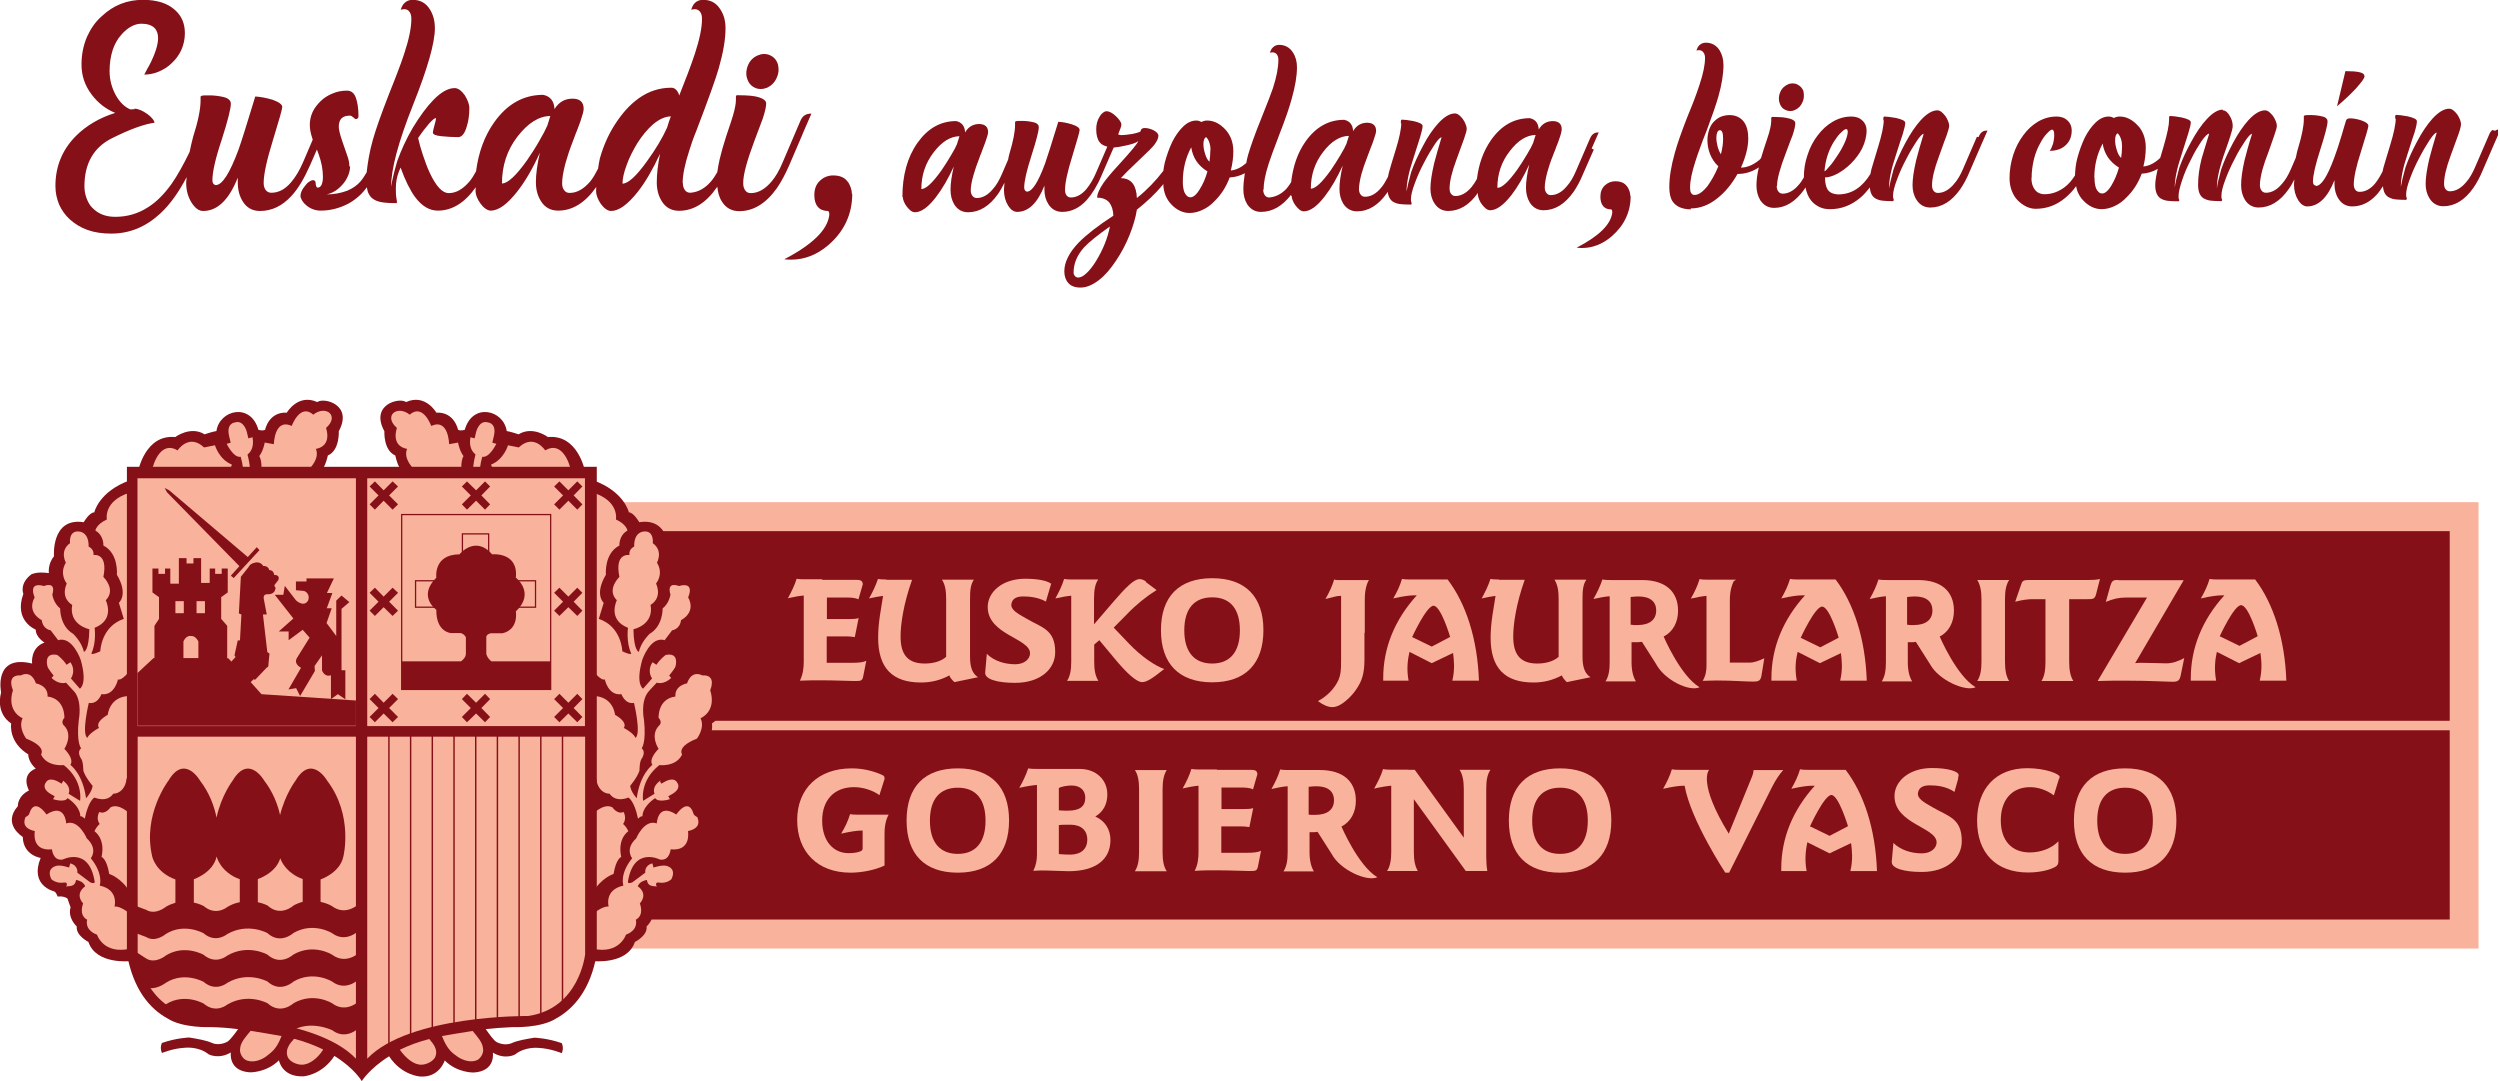 <svg width="148" height="64" viewBox="0 0 148 64" fill="none" xmlns="http://www.w3.org/2000/svg">
<g clip-path="url(#clip0_9286_2135)">
<path d="M146.728 29.729H29.577V56.153H146.728V29.729Z" fill="#F9B29B"/>
<path d="M145.023 31.444H31.304V54.436H145.023V31.444Z" fill="#861018"/>
<path d="M71.761 34.23C69.797 34.23 68.728 35.32 68.728 37.306C68.728 39.292 69.797 40.393 71.761 40.393C73.726 40.393 74.794 39.292 74.794 37.306C74.794 35.32 73.726 34.23 71.761 34.23ZM71.761 35.363C72.83 35.363 73.402 36.043 73.402 37.317C73.402 38.59 72.819 39.281 71.761 39.281C70.703 39.281 70.11 38.601 70.11 37.317C70.11 36.032 70.703 35.363 71.761 35.363Z" fill="#F9B29B"/>
<path d="M124.33 34.273C124.136 34.326 123.887 34.337 123.607 34.337H120.131C119.904 34.337 119.742 34.337 119.677 34.532L119.3 35.622C119.71 35.514 120.066 35.471 120.314 35.471H121.092V39.184C121.092 39.691 121.027 40.047 120.854 40.317H122.743C122.57 40.047 122.495 39.67 122.495 39.184V35.471H123.563C123.898 35.471 124.017 35.471 124.092 35.158L124.319 34.273H124.33Z" fill="#F9B29B"/>
<path d="M125.388 34.337H125.291C125.075 34.337 125.01 34.434 124.934 34.672L124.665 35.632C125.107 35.449 125.442 35.373 125.884 35.373H127.104L124.179 40.317C124.729 40.295 125.28 40.295 125.83 40.295C127.309 40.295 128.238 40.36 128.626 40.36C128.907 40.36 129.036 40.306 129.101 39.972L129.306 38.957C128.993 39.13 128.626 39.27 128.248 39.27C127.871 39.27 127.352 39.238 126.737 39.238C126.636 39.238 126.525 39.245 126.402 39.259L129.274 34.348H125.409L125.388 34.326V34.337Z" fill="#F9B29B"/>
<path d="M80.796 37.447V35.504C80.785 34.694 81.044 34.338 81.044 34.338H79.155C78.983 34.338 79.155 34.338 78.983 34.306C78.864 34.705 78.691 35.072 78.465 35.461C79.026 35.331 79.101 35.277 79.371 35.277H79.393V39.077C79.393 39.746 79.361 39.951 79.242 40.243C79.015 40.75 78.573 41.214 78.022 41.505C78.324 41.732 78.616 41.862 78.875 41.862C79.155 41.862 79.479 41.689 79.857 41.322C80.051 41.139 80.224 40.923 80.364 40.696C80.613 40.307 80.775 39.886 80.775 39.055V37.468H80.785L80.796 37.447Z" fill="#F9B29B"/>
<path d="M96.556 36.983C96.642 36.983 96.686 37.004 96.707 37.004H96.934C97.668 37.004 98.046 36.68 98.046 36.141C98.046 35.601 97.678 35.309 96.977 35.309C96.837 35.309 96.686 35.331 96.534 35.342V36.983H96.545H96.556ZM95.271 35.299C95.023 35.32 94.71 35.374 94.332 35.461C94.559 35.061 94.732 34.694 94.861 34.306C95.034 34.338 95.196 34.338 95.379 34.338H97.204C98.629 34.338 99.341 35.05 99.341 36.151C99.341 36.842 99.039 37.404 98.488 37.684C98.488 37.684 99.481 40.016 100.615 40.685C100.01 40.966 98.542 40.264 98.035 39.303L97.204 37.997C97.042 38.019 96.955 38.019 96.772 38.019H96.588V39.206C96.588 39.703 96.686 40.081 96.847 40.34H95.045C95.228 40.059 95.293 39.692 95.293 39.206V35.299" fill="#F9B29B"/>
<path d="M112.909 36.983C112.996 36.983 113.039 37.004 113.061 37.004H113.287C114.021 37.004 114.399 36.68 114.399 36.141C114.399 35.601 114.032 35.309 113.341 35.309C113.201 35.309 113.05 35.331 112.899 35.342V36.983H112.909ZM111.625 35.299C111.377 35.32 111.064 35.374 110.686 35.461C110.912 35.061 111.085 34.694 111.204 34.306C111.377 34.338 111.539 34.338 111.722 34.338H113.546C114.971 34.338 115.673 35.05 115.673 36.151C115.673 36.842 115.371 37.404 114.831 37.684C114.831 37.684 115.824 40.016 116.957 40.685C116.353 40.966 114.755 40.264 114.248 39.303L113.417 37.997C113.255 38.019 113.309 38.019 113.125 38.019H112.942V39.206C112.942 39.703 113.039 40.081 113.201 40.34H111.398C111.582 40.059 111.646 39.692 111.646 39.206V35.299" fill="#F9B29B"/>
<path d="M48.683 34.327H50.658C50.939 34.327 51.057 34.359 51.079 34.586L50.82 35.481C50.593 35.373 50.313 35.373 50.01 35.373H48.953V36.647H50.27C50.464 36.647 50.658 36.647 50.831 36.593L50.604 37.716C50.421 37.684 50.226 37.673 50.064 37.673H48.942V39.238H50.442C50.842 39.238 51.122 39.206 51.284 39.119L51.122 39.94C51.057 40.307 51.014 40.317 50.604 40.317C50.291 40.317 49.449 40.274 48.575 40.274C48.251 40.274 47.841 40.274 47.355 40.296C47.538 39.907 47.582 39.562 47.582 39.162V35.255C47.333 35.276 47.01 35.33 46.643 35.417C46.858 35.017 47.042 34.65 47.161 34.262C47.333 34.294 47.495 34.294 47.679 34.294H48.672V34.316L48.683 34.327Z" fill="#F9B29B"/>
<path d="M52.439 34.326H53.994C53.486 35.751 53.314 36.96 53.314 37.684C53.314 38.785 53.767 39.281 54.749 39.281C55.3 39.281 55.742 39.13 56.012 38.882V35.46C56.012 34.985 55.958 34.618 55.764 34.316H57.653C57.448 34.618 57.426 34.996 57.426 35.481V38.892C57.426 39.497 57.567 39.886 57.901 40.091L56.498 40.382C56.336 40.22 56.228 40.101 56.206 39.983C55.688 40.263 55.138 40.404 54.523 40.404C52.817 40.404 51.986 39.54 51.986 37.748C51.986 36.809 52.18 35.956 52.277 35.276C52.051 35.309 51.759 35.352 51.446 35.428C51.673 35.028 51.846 34.661 51.975 34.273C52.148 34.305 52.31 34.305 52.493 34.305" fill="#F9B29B"/>
<path d="M67.832 34.456L68.469 34.931C67.864 35.309 67.271 35.784 66.731 36.345L65.932 37.155L66.817 38.083C67.584 38.892 68.415 39.432 68.922 39.605C68.307 40.091 67.918 40.382 67.616 40.382C67.292 40.382 66.731 39.896 65.932 38.925L65.079 37.899L64.777 38.158V39.173C64.777 39.659 64.842 40.026 65.025 40.306H63.169C63.352 40.026 63.417 39.659 63.417 39.173V35.266C63.169 35.287 62.856 35.341 62.478 35.428C62.694 35.039 62.877 34.661 62.996 34.273C63.169 34.305 63.331 34.305 63.514 34.305H65.015C64.831 34.564 64.766 34.942 64.766 35.438V36.96L65.868 35.676C66.645 34.769 67.13 34.283 67.465 34.283C67.573 34.283 67.692 34.326 67.832 34.413" fill="#F9B29B"/>
<path d="M88.73 34.326H90.263C89.755 35.751 89.583 36.96 89.583 37.684C89.583 38.785 90.036 39.281 91.008 39.281C91.558 39.281 92.001 39.13 92.271 38.882V35.46C92.271 34.985 92.217 34.618 92.022 34.316H93.911C93.706 34.618 93.685 34.996 93.685 35.481V38.892C93.685 39.497 93.825 39.886 94.16 40.091L92.756 40.382C92.594 40.22 92.497 40.101 92.465 39.983C91.936 40.263 91.396 40.404 90.781 40.404C89.075 40.404 88.244 39.54 88.244 37.748C88.244 36.809 88.439 35.956 88.536 35.276C88.309 35.309 88.028 35.352 87.715 35.428C87.931 35.028 88.115 34.661 88.234 34.273C88.406 34.305 88.568 34.305 88.752 34.305" fill="#F9B29B"/>
<path d="M102.622 34.434C102.428 34.877 102.406 35.233 102.406 35.578V39.227H103.605C103.799 39.227 104.112 39.13 104.447 38.968L104.274 40.026C104.22 40.306 104.09 40.35 103.799 40.35C103.248 40.35 102.59 40.285 101.608 40.285C101.338 40.285 101.057 40.306 100.798 40.306C100.982 40.004 101.025 39.702 101.025 39.389V35.276C100.776 35.298 100.463 35.352 100.096 35.438C100.323 35.05 100.496 34.672 100.615 34.283C100.787 34.316 100.949 34.316 101.133 34.316H102.773L102.633 34.413V34.434H102.622Z" fill="#F9B29B"/>
<path d="M62.197 34.542C62.003 34.38 61.431 34.262 60.697 34.262C59.326 34.262 58.473 35.05 58.473 35.935C58.473 37.586 60.978 37.781 60.978 38.677C60.978 39.001 60.654 39.324 60.103 39.324C59.499 39.324 58.862 39.141 58.419 38.709L58.322 39.821V39.842C58.322 40.209 59.035 40.425 60.092 40.425C61.614 40.425 62.478 39.583 62.467 38.601C62.467 37.263 61.679 37.155 60.773 36.626C60.2 36.302 59.812 36.086 59.877 35.741C59.931 35.471 60.125 35.309 60.578 35.309C60.956 35.309 61.463 35.363 61.917 35.611L62.23 34.553V34.532L62.197 34.542Z" fill="#F9B29B"/>
<path d="M117.054 34.337C117.227 34.607 117.303 34.985 117.303 35.47V39.184C117.303 39.669 117.238 40.026 117.054 40.317H118.943C118.771 40.058 118.695 39.68 118.695 39.184V35.47C118.695 34.974 118.76 34.607 118.943 34.337H117.054Z" fill="#F9B29B"/>
<path d="M86.021 38.655C86.075 39.076 86.139 39.627 85.977 40.296H87.553C87.467 37.824 86.787 35.73 85.697 34.305H83.516C83.344 34.305 83.182 34.305 82.998 34.273C82.879 34.672 82.707 35.039 82.48 35.428C83.041 35.298 83.451 35.244 83.732 35.244H83.873C82.566 36.69 81.886 38.342 81.886 40.155V40.296H83.387C83.257 39.572 83.344 39.022 83.441 38.59L84.758 39.26L86.021 38.655ZM85.038 35.276C84.283 36.14 83.862 37.263 83.754 37.575L84.769 38.105L85.848 37.565C85.848 37.565 85.632 36.161 85.028 35.276" fill="#F9B29B"/>
<path d="M108.98 38.655C109.034 39.076 109.099 39.627 108.937 40.296H110.513C110.427 37.824 109.747 35.73 108.667 34.305H106.487C106.314 34.305 106.152 34.305 105.969 34.273C105.85 34.672 105.677 35.039 105.45 35.428C106.012 35.298 106.411 35.244 106.703 35.244H106.854C105.548 36.69 104.868 38.342 104.868 40.155V40.296H106.368C106.238 39.572 106.314 39.022 106.422 38.59L107.739 39.26L109.002 38.655H108.969H108.98ZM107.998 35.276C107.242 36.14 106.821 37.263 106.713 37.575L107.739 38.105L108.818 37.565C108.818 37.565 108.602 36.161 107.998 35.276Z" fill="#F9B29B"/>
<path d="M133.818 38.655C133.872 39.076 133.937 39.627 133.775 40.296H135.351C135.265 37.824 134.585 35.73 133.505 34.305H131.325C131.152 34.305 130.99 34.305 130.807 34.273C130.688 34.672 130.515 35.039 130.289 35.428C130.85 35.298 131.26 35.244 131.541 35.244H131.681C130.375 36.69 129.695 38.342 129.695 40.155V40.296H131.195C131.066 39.572 131.141 39.022 131.238 38.59L132.555 39.26L133.818 38.655ZM132.836 35.276C132.08 36.14 131.659 37.263 131.551 37.575L132.577 38.105L133.656 37.565C133.656 37.565 133.44 36.161 132.836 35.276Z" fill="#F9B29B"/>
<path d="M92.357 45.487C90.392 45.487 89.324 46.578 89.324 48.575C89.324 50.572 90.392 51.662 92.357 51.662C94.322 51.662 95.39 50.561 95.39 48.575C95.39 46.588 94.322 45.487 92.357 45.487ZM92.357 46.632C93.426 46.632 93.998 47.312 93.998 48.585C93.998 49.859 93.415 50.55 92.357 50.55C91.299 50.55 90.705 49.87 90.705 48.585C90.705 47.301 91.299 46.632 92.357 46.632Z" fill="#F9B29B"/>
<path d="M56.703 45.487C54.727 45.487 53.67 46.578 53.67 48.575C53.67 50.572 54.738 51.662 56.703 51.662C58.667 51.662 59.736 50.561 59.736 48.575C59.736 46.588 58.667 45.487 56.703 45.487ZM56.703 46.632C57.772 46.632 58.344 47.312 58.344 48.585C58.344 49.859 57.761 50.55 56.703 50.55C55.645 50.55 55.051 49.87 55.051 48.585C55.051 47.301 55.645 46.632 56.703 46.632Z" fill="#F9B29B"/>
<path d="M115.91 46.071C115.943 45.974 115.953 45.909 115.953 45.888C115.953 45.661 115.295 45.467 114.378 45.467C113.007 45.467 112.154 46.255 112.154 47.129C112.154 48.781 114.647 48.975 114.647 49.871C114.647 50.195 114.324 50.519 113.773 50.519C113.169 50.519 112.532 50.335 112.089 49.903L111.992 51.015V51.037C111.992 51.404 112.704 51.62 113.762 51.62C115.284 51.62 116.148 50.778 116.137 49.785C116.137 48.446 115.349 48.338 114.442 47.809C113.87 47.485 113.482 47.27 113.546 46.924C113.6 46.654 113.795 46.492 114.248 46.492C114.669 46.492 115.23 46.557 115.705 46.881L115.932 46.071H115.91Z" fill="#F9B29B"/>
<path d="M101.176 45.575H99.492C99.319 45.575 99.157 45.575 98.974 45.543C98.855 45.942 98.682 46.299 98.456 46.698C99.017 46.568 99.427 46.514 99.708 46.514H99.729C100.086 48.555 102.137 51.663 102.137 51.663H102.363L104.911 46.579C105.137 46.137 105.364 45.813 105.569 45.586H103.81C103.81 45.716 103.767 45.867 103.68 46.072L102.342 49.353C100.496 46.353 101.165 45.597 101.165 45.597" fill="#F9B29B"/>
<path d="M121.901 46.114C121.923 46.05 121.934 46.017 121.934 45.996C121.934 45.812 121.081 45.477 120.012 45.477C118.156 45.477 117.044 46.687 117.044 48.586C117.044 50.486 118.156 51.652 120.066 51.652C120.994 51.652 121.653 51.382 121.772 51.242C121.847 51.166 121.858 51.069 121.858 50.918V49.806C121.459 50.216 120.833 50.465 120.163 50.465C119.105 50.465 118.447 49.774 118.447 48.565C118.447 47.356 119.105 46.6 120.174 46.6C120.671 46.6 121.167 46.773 121.588 47.086L121.89 46.104L121.901 46.114Z" fill="#F9B29B"/>
<path d="M125.809 45.487C123.844 45.487 122.776 46.578 122.776 48.575C122.776 50.572 123.844 51.662 125.809 51.662C127.773 51.662 128.842 50.561 128.842 48.575C128.842 46.588 127.773 45.487 125.809 45.487ZM125.809 46.632C126.877 46.632 127.449 47.312 127.449 48.585C127.449 49.859 126.867 50.55 125.809 50.55C124.751 50.55 124.157 49.87 124.157 48.585C124.157 47.301 124.751 46.632 125.809 46.632Z" fill="#F9B29B"/>
<path d="M51.025 50.345C50.906 50.442 50.626 50.507 50.237 50.507C49.309 50.507 48.672 49.762 48.672 48.575C48.672 47.387 49.363 46.599 50.561 46.599C51.079 46.599 51.673 46.783 52.061 47.074L52.331 46.221C52.331 46.221 52.364 46.157 52.364 46.124C52.364 45.973 52.364 45.93 52.148 45.843C51.651 45.628 51.047 45.487 50.421 45.487C48.445 45.487 47.193 46.696 47.193 48.553C47.193 50.41 48.38 51.662 50.356 51.662C51.025 51.662 51.824 51.5 52.364 51.241V49.395C52.353 48.585 52.612 48.229 52.612 48.229H50.842C50.669 48.229 50.507 48.229 50.324 48.197C50.205 48.596 50.032 48.963 49.795 49.352C50.356 49.222 50.766 49.168 51.047 49.168H51.068V50.269L51.025 50.334V50.345Z" fill="#F9B29B"/>
<path d="M62.683 47.97C62.834 47.992 63.18 47.992 63.212 47.992C63.903 47.992 64.248 47.754 64.248 47.225C64.248 46.783 63.946 46.502 63.439 46.502C63.244 46.502 62.856 46.545 62.683 46.653V47.97ZM62.683 50.561C62.845 50.582 63.223 50.593 63.352 50.593C63.989 50.593 64.367 50.269 64.367 49.708C64.367 49.147 64 48.823 63.363 48.823C63.223 48.823 62.834 48.823 62.683 48.844V50.55V50.561ZM61.377 46.47C61.118 46.491 60.762 46.545 60.341 46.642C60.567 46.243 60.74 45.876 60.87 45.487C61.042 45.52 61.204 45.52 61.388 45.52H63.914C64.896 45.52 65.554 46.167 65.554 47.031C65.554 47.614 65.306 48.067 64.842 48.337C65.436 48.607 65.738 49.114 65.738 49.73C65.738 50.863 64.896 51.575 63.266 51.575C62.856 51.575 62.176 51.532 61.722 51.532C61.625 51.532 61.453 51.532 61.172 51.554C61.334 51.23 61.388 50.917 61.388 50.582V46.459H61.377V46.47Z" fill="#F9B29B"/>
<path d="M83.354 45.574H83.754L86.657 49.59V46.719C86.657 46.222 86.582 45.844 86.409 45.574H88.233C88.039 45.866 87.985 46.233 87.985 46.719V50.723C87.985 51.015 88.007 51.306 88.05 51.565H86.776L83.7 47.312V50.432C83.7 50.896 83.754 51.252 83.937 51.565H82.113C82.296 51.285 82.361 50.918 82.361 50.432V46.514C82.102 46.535 81.757 46.589 81.347 46.686C81.573 46.287 81.757 45.92 81.876 45.531C82.048 45.564 82.21 45.564 82.394 45.564H83.376H83.365L83.354 45.574Z" fill="#F9B29B"/>
<path d="M72.042 45.575H74.017C74.298 45.575 74.417 45.607 74.438 45.834L74.179 46.73C73.952 46.621 73.672 46.621 73.37 46.621H72.312V47.895H73.629C73.823 47.895 74.017 47.895 74.19 47.841L73.963 48.964C73.78 48.931 73.585 48.921 73.424 48.921H72.301V50.486H73.801C74.201 50.486 74.481 50.454 74.654 50.367L74.492 51.188C74.427 51.555 74.384 51.565 73.974 51.565C73.661 51.565 72.819 51.522 71.945 51.522C71.621 51.522 71.211 51.522 70.725 51.555C70.919 51.166 70.952 50.821 70.952 50.421V46.514C70.703 46.535 70.39 46.589 70.013 46.675C70.239 46.276 70.412 45.909 70.531 45.52C70.703 45.553 70.865 45.553 71.049 45.553H72.042V45.575Z" fill="#F9B29B"/>
<path d="M67.184 45.586C67.368 45.856 67.433 46.234 67.433 46.73V50.443C67.433 50.929 67.368 51.296 67.184 51.577H69.073C68.89 51.318 68.825 50.94 68.825 50.443V46.73C68.825 46.234 68.89 45.867 69.073 45.586H67.184Z" fill="#F9B29B"/>
<path d="M77.493 48.23C77.579 48.23 77.623 48.24 77.633 48.24H77.86C78.594 48.24 78.972 47.917 78.972 47.377C78.972 46.837 78.605 46.546 77.914 46.546C77.763 46.546 77.623 46.567 77.472 46.578V48.219H77.482L77.493 48.23ZM76.209 46.546C75.96 46.567 75.636 46.621 75.269 46.708C75.496 46.308 75.669 45.941 75.787 45.553C75.96 45.585 76.122 45.585 76.306 45.585H78.13C79.555 45.585 80.267 46.297 80.267 47.399C80.267 48.089 79.965 48.651 79.415 48.931C79.415 48.931 80.407 51.263 81.541 51.932C80.936 52.213 79.339 51.511 78.832 50.55L78 49.244C77.838 49.266 77.892 49.266 77.709 49.266H77.525V50.453C77.525 50.95 77.623 51.328 77.784 51.587H75.982C76.165 51.306 76.23 50.939 76.23 50.453V46.546" fill="#F9B29B"/>
<path d="M109.585 49.925C109.639 50.346 109.703 50.897 109.542 51.566H111.117C111.031 49.094 110.351 47 109.261 45.575H107.08C106.908 45.575 106.746 45.575 106.562 45.543C106.444 45.942 106.271 46.309 106.044 46.698C106.605 46.568 107.016 46.514 107.296 46.514H107.437C106.13 47.961 105.45 49.612 105.45 51.426V51.566H106.951C106.821 50.843 106.908 50.292 106.994 49.861L108.311 50.519L109.574 49.915L109.585 49.925ZM108.602 46.547C107.847 47.41 107.426 48.533 107.318 48.846L108.333 49.375L109.412 48.835C109.412 48.835 109.196 47.432 108.592 46.547" fill="#F9B29B"/>
<path d="M145.109 42.671H30.948V43.232H145.109V42.671Z" fill="#F9B29B"/>
<path d="M83.603 37.705C83.603 37.705 84.434 35.892 84.855 35.86C85.297 35.838 85.848 37.705 85.848 37.705L84.758 38.278L83.581 37.705H83.592H83.603Z" fill="#861018"/>
<path d="M106.605 37.749C106.605 37.749 107.437 35.935 107.858 35.913C108.3 35.881 108.851 37.749 108.851 37.749L107.76 38.321L106.584 37.749H106.595H106.605Z" fill="#861018"/>
<path d="M131.411 37.663C131.411 37.663 132.242 35.849 132.663 35.828C133.106 35.795 133.656 37.663 133.656 37.663L132.577 38.235L131.4 37.663H131.411Z" fill="#861018"/>
<path d="M107.156 48.91C107.156 48.91 107.987 47.096 108.408 47.064C108.84 47.042 109.401 48.91 109.401 48.91L108.311 49.482L107.134 48.91H107.145H107.156Z" fill="#861018"/>
<path d="M34.402 27.882H23.888C23.575 27.849 23.402 26.964 23.402 26.964C22.69 26.662 22.755 25.529 22.755 25.529C21.891 23.942 23.65 23.51 24.039 23.802C25.183 23.284 25.831 24.428 25.831 24.428C26.91 24.374 27.116 25.442 27.116 25.442C27.277 25.529 27.515 25.442 27.515 25.442C27.968 23.823 29.814 24.255 29.998 25.518C30.224 25.55 30.699 25.712 30.699 25.712C31.541 25.194 32.437 25.874 32.437 25.874C34.218 25.701 34.628 27.882 34.628 27.882L35.114 28.432C36.96 29.091 37.23 30.332 37.23 30.332C37.511 30.332 37.845 30.915 37.845 30.915C39.777 30.613 39.605 32.934 39.605 32.934C39.982 33.387 39.918 33.927 39.918 33.927C40.209 33.894 40.565 33.851 40.943 33.992C41.688 34.553 41.429 35.157 41.429 35.157C42.012 36.766 40.695 37.273 40.695 37.273C40.695 37.737 40.177 38.039 40.177 38.039C41.04 38.342 40.911 39.281 40.911 39.281C43.221 38.719 42.735 40.986 42.735 40.986C43.07 42.314 42.152 42.821 42.152 42.821C42.26 44.063 41.137 44.656 41.137 44.656C41.137 45.131 40.695 45.498 40.695 45.498C41.623 45.876 41.094 46.794 41.094 46.794C41.796 47.15 41.764 47.722 41.764 47.722C42.713 48.801 41.472 49.546 41.472 49.546C41.45 50.647 40.414 50.788 40.414 50.788C41.083 52.428 39.637 52.763 39.637 52.763C39.486 52.795 39.41 53.076 39.41 53.076C39 53.033 38.827 53.195 38.827 53.195L38.644 53.713C38.827 54.361 38.277 54.846 38.277 54.846C38.352 55.386 37.586 55.764 37.586 55.764C37.133 57.124 35.103 56.897 35.103 56.897V28.67L34.402 27.904H34.413L34.402 27.882Z" fill="#861018"/>
<path d="M35.093 48.175V52.849C35.568 51.975 36.323 51.737 36.323 51.737C36.474 50.82 36.777 50.733 36.777 50.733C36.539 49.611 37.198 49.211 37.198 49.211C37.068 48.909 36.885 48.78 36.885 48.78C37.133 48.445 36.917 48.067 36.917 48.067C36.55 48.24 36.258 47.797 36.258 47.797C35.74 47.517 35.103 48.186 35.103 48.186" fill="#F9B29B"/>
<path d="M35.093 54.026V56.163C36.679 56.519 37.057 55.332 37.057 55.332C37.834 55.041 37.64 54.447 37.64 54.447C38.169 54.166 37.878 53.486 37.878 53.486C38.407 52.871 37.759 52.471 37.759 52.471C37.856 52.148 38.299 52.094 38.299 52.094C38.363 52.569 38.784 52.417 38.882 52.493C38.741 52.212 38.979 52.245 38.979 52.245C39.475 52.331 39.745 52.05 39.745 52.05C40.058 51.424 39.529 51.284 39.529 51.284C39.27 51.154 38.687 51.36 38.687 51.36L38.622 51.111C38.126 51.241 38.201 51.662 38.201 51.662L37.435 52.234C37.122 52.364 37.176 52.18 37.176 52.18C37.511 50.086 39.065 50.885 39.065 50.885C39.648 50.982 39.702 50.28 39.702 50.28C40.954 50.41 40.727 49.201 40.727 49.201C41.559 49.017 41.332 48.51 41.278 48.37C41.051 48.262 41.051 48.154 41.051 48.154C40.738 47.161 40.036 48.218 40.036 48.218C38.925 47.495 38.882 48.747 38.882 48.747C38.137 48.477 37.662 49.633 37.662 49.633C36.971 50.269 37.424 50.809 37.424 50.809C36.658 51.748 36.906 52.428 36.906 52.428C35.751 52.677 36.032 53.67 36.032 53.67C35.697 53.616 35.125 54.08 35.125 54.08" fill="#F9B29B"/>
<path d="M24.611 27.883C23.78 27.095 24.104 26.576 24.104 26.576C23.1 26.393 23.499 25.335 23.499 25.335C22.679 24.623 23.499 23.953 24.255 24.547C25.043 23.856 25.529 25.216 25.529 25.216C26.565 24.741 26.587 26.296 26.587 26.296L27.116 26.199C27.224 26.749 27.439 26.997 27.439 26.997C27.256 27.31 27.321 27.893 27.321 27.893H24.6H24.611V27.883Z" fill="#F9B29B"/>
<path d="M29.21 27.882L29.069 27.504C29.836 27.202 30.073 26.36 30.073 26.36L30.71 26.489C31.617 25.637 32.275 26.662 32.275 26.662C33.247 26.079 33.722 27.396 33.797 27.871H29.188" fill="#F9B29B"/>
<path d="M28.152 26.899C27.99 26.781 27.742 26.489 27.85 25.885L28.098 25.95L28.184 25.582C28.184 25.582 28.357 24.838 28.897 25.01C28.897 25.01 29.426 25.043 29.231 25.841L29.145 26.209L29.382 26.273C29.382 26.273 28.972 27.126 28.551 27.04C28.411 27.515 28.4 27.903 28.4 27.903H27.99C28.022 27.461 28.087 27.148 28.141 26.943V26.899H28.152Z" fill="#F9B29B"/>
<path d="M39.054 46.221L39.151 46.394L39.4 46.254C39.4 46.254 39.918 45.962 40.101 46.351C40.101 46.351 40.36 46.664 39.81 46.998L39.562 47.139L39.659 47.311C39.659 47.311 38.968 47.538 38.784 47.247C37.964 47.819 38.039 48.326 38.039 48.326C37.953 48.283 37.77 48.466 37.77 48.466C37.554 47.387 37.197 47.214 37.197 47.214C37.197 47.214 36.474 47.549 36.086 46.988C35.686 46.988 35.352 46.631 35.298 46.102C35.211 45.941 35.103 46.092 35.103 46.092V41.202C36.323 41.213 36.41 42.314 36.41 42.314C37.219 42.788 36.928 43.091 36.928 43.091C37.575 43.447 37.618 43.684 37.618 43.684C37.975 43.436 37.532 41.612 37.532 41.612C37.003 41.709 36.787 41.094 36.787 41.094C35.999 41.202 35.805 40.219 35.805 40.219C35.589 40.327 35.114 39.723 35.114 39.723V29.166C36.679 29.663 36.464 30.753 36.464 30.753C37.1 31.044 37.144 31.411 37.144 31.411C36.625 31.703 36.669 32.296 36.669 32.296C35.751 32.761 35.87 34.023 35.87 34.023C35.168 35.2 35.74 35.686 35.74 35.686L35.449 36.636C36.809 37.1 36.841 38.557 36.841 38.557C37.37 38.805 37.37 38.687 37.37 38.687C37.057 38.028 37.176 37.165 37.176 37.165C35.935 36.679 36.517 35.535 36.517 35.535C35.881 34.898 36.669 34.153 36.669 34.153C36.366 32.696 37.262 32.858 37.262 32.858C37.219 32.48 37.543 32.361 37.543 32.361C37.521 31.465 38.115 31.465 38.115 31.465C38.741 31.401 38.644 32.156 38.644 32.156C39.281 32.609 38.892 33.311 38.892 33.311C39.313 33.991 38.838 34.542 38.838 34.542C39.227 35.459 38.514 35.805 38.514 35.805C38.73 37.003 37.5 37.251 37.5 37.251C37.521 38.568 37.824 38.59 37.824 38.59C37.942 38.007 38.461 37.521 38.461 37.521C39.259 37.057 39.227 36.02 39.227 36.02C39.626 35.707 39.691 35.2 39.691 35.2C39.443 34.369 40.188 34.693 40.188 34.693C41.191 34.412 40.738 35.362 40.738 35.362C41.235 36.279 40.317 36.711 40.317 36.711C40.252 37.262 39.788 37.316 39.788 37.316L39.346 37.899C38.493 37.64 38.018 39.075 38.018 39.075C37.608 40.532 38.072 40.77 38.072 40.77L38.601 40.166C38.277 39.637 38.633 39.205 38.633 39.205L38.86 39.356C39.087 39 39.41 38.773 39.41 38.773C40.263 38.6 39.983 39.475 39.983 39.475C39.939 39.593 39.615 39.993 39.615 39.993L39.734 40.133C39.292 40.565 38.881 40.414 38.881 40.414C38.633 40.662 38.363 40.975 38.363 40.975C37.899 41.58 38.126 42.627 38.126 42.627C38.266 43.998 37.986 44.3 37.986 44.3C38.266 44.526 37.986 44.915 37.986 44.915C37.856 45.077 37.856 45.627 37.856 45.627C37.716 46.038 37.306 46.523 37.306 46.523C37.349 46.89 37.694 47.257 37.694 47.257C37.888 45.8 38.622 45.282 38.622 45.282C38.374 44.915 38.989 44.332 38.989 44.332C38.989 44.332 38.461 43.544 39 42.972C39.259 42.756 38.989 42.497 38.989 42.497C38.989 42.497 38.925 41.374 39.983 41.234C39.939 40.565 40.673 40.457 40.673 40.457C40.965 39.615 41.569 39.982 41.569 39.982C42.465 39.928 42.044 40.856 42.044 40.856C42.444 42.141 41.472 42.519 41.472 42.519C41.753 43.091 41.256 43.728 41.256 43.728C40.026 44.213 40.382 44.667 40.382 44.667C40.015 45.422 39.033 45.293 39.033 45.293C37.845 46.243 38.072 47.408 38.072 47.408L38.752 46.988C38.752 46.988 38.525 46.588 39.141 46.178" fill="#F9B29B"/>
<path d="M8.409 27.882H18.922C19.225 27.849 19.408 26.964 19.408 26.964C20.121 26.662 20.056 25.529 20.056 25.529C20.919 23.942 19.16 23.51 18.782 23.802C17.638 23.284 16.98 24.428 16.98 24.428C15.9 24.374 15.695 25.442 15.695 25.442C15.533 25.529 15.296 25.442 15.296 25.442C14.842 23.823 12.996 24.255 12.813 25.518C12.586 25.55 12.111 25.712 12.111 25.712C11.28 25.194 10.373 25.874 10.373 25.874C8.592 25.701 8.182 27.882 8.182 27.882L7.696 28.432C5.85 29.091 5.581 30.332 5.581 30.332C5.289 30.332 4.955 30.915 4.955 30.915C3.012 30.613 3.195 32.934 3.195 32.934C2.817 33.387 2.893 33.927 2.893 33.927C2.601 33.894 2.245 33.851 1.867 33.992C1.123 34.553 1.382 35.157 1.382 35.157C0.799 36.766 2.116 37.273 2.116 37.273C2.116 37.737 2.634 38.039 2.634 38.039C1.781 38.342 1.9 39.281 1.9 39.281C-0.41 38.719 0.065 40.986 0.065 40.986C-0.27 42.314 0.658 42.821 0.658 42.821C0.55 44.063 1.673 44.656 1.673 44.656C1.673 45.131 2.116 45.498 2.116 45.498C1.187 45.876 1.716 46.794 1.716 46.794C1.015 47.15 1.058 47.722 1.058 47.722C0.108 48.801 1.349 49.546 1.349 49.546C1.371 50.647 2.407 50.788 2.407 50.788C1.738 52.428 3.184 52.763 3.184 52.763C3.325 52.795 3.411 53.076 3.411 53.076C3.821 53.033 3.994 53.195 3.994 53.195L4.177 53.713C3.994 54.361 4.544 54.846 4.544 54.846C4.48 55.386 5.235 55.764 5.235 55.764C5.689 57.124 7.718 56.897 7.718 56.897V28.67L8.42 27.904H8.398L8.409 27.882Z" fill="#861018"/>
<path d="M7.707 48.175V52.849C7.222 51.975 6.466 51.737 6.466 51.737C6.315 50.82 6.013 50.733 6.013 50.733C6.25 49.611 5.592 49.211 5.592 49.211C5.721 48.909 5.905 48.78 5.905 48.78C5.646 48.445 5.883 48.067 5.883 48.067C6.239 48.24 6.541 47.797 6.541 47.797C7.049 47.517 7.696 48.186 7.696 48.186" fill="#F9B29B"/>
<path d="M7.707 54.026V56.163C6.11 56.519 5.743 55.332 5.743 55.332C4.965 55.041 5.16 54.447 5.16 54.447C4.631 54.166 4.922 53.486 4.922 53.486C4.393 52.871 5.041 52.471 5.041 52.471C4.944 52.148 4.501 52.094 4.501 52.094C4.437 52.569 4.016 52.417 3.918 52.493C4.059 52.212 3.81 52.245 3.81 52.245C3.325 52.331 3.044 52.05 3.044 52.05C2.731 51.424 3.26 51.284 3.26 51.284C3.519 51.154 4.091 51.36 4.091 51.36L4.156 51.111C4.652 51.241 4.577 51.662 4.577 51.662L5.343 52.234C5.656 52.364 5.602 52.18 5.602 52.18C5.268 50.086 3.713 50.885 3.713 50.885C3.13 50.982 3.076 50.28 3.076 50.28C1.824 50.41 2.062 49.201 2.062 49.201C1.231 49.017 1.457 48.51 1.511 48.37C1.738 48.262 1.738 48.154 1.738 48.154C2.051 47.161 2.753 48.218 2.753 48.218C3.864 47.495 3.918 48.747 3.918 48.747C4.652 48.477 5.138 49.633 5.138 49.633C5.829 50.269 5.376 50.809 5.376 50.809C6.142 51.748 5.905 52.428 5.905 52.428C7.06 52.677 6.779 53.67 6.779 53.67C7.114 53.616 7.686 54.08 7.686 54.08" fill="#F9B29B"/>
<path d="M18.189 27.883C19.02 27.095 18.696 26.576 18.696 26.576C19.7 26.393 19.3 25.335 19.3 25.335C20.121 24.623 19.3 23.953 18.545 24.547C17.757 23.856 17.271 25.216 17.271 25.216C16.235 24.741 16.213 26.296 16.213 26.296L15.673 26.199C15.566 26.749 15.35 26.997 15.35 26.997C15.533 27.31 15.468 27.893 15.468 27.893H18.189V27.883Z" fill="#F9B29B"/>
<path d="M13.59 27.882L13.73 27.504C12.964 27.202 12.727 26.36 12.727 26.36L12.079 26.489C11.183 25.637 10.514 26.662 10.514 26.662C9.542 26.079 9.078 27.396 8.992 27.871H13.601" fill="#F9B29B"/>
<path d="M14.659 26.899C14.821 26.781 15.058 26.489 14.95 25.885L14.702 25.95L14.616 25.582C14.616 25.582 14.443 24.838 13.903 25.01C13.903 25.01 13.374 25.043 13.569 25.841L13.655 26.209L13.418 26.273C13.418 26.273 13.828 27.126 14.249 27.04C14.389 27.515 14.4 27.903 14.4 27.903H14.81C14.788 27.461 14.713 27.148 14.659 26.943V26.899Z" fill="#F9B29B"/>
<path d="M3.746 46.221L3.649 46.394L3.4 46.254C3.4 46.254 2.882 45.962 2.699 46.351C2.699 46.351 2.44 46.664 2.99 46.998L3.238 47.139L3.141 47.311C3.141 47.311 3.832 47.538 4.005 47.247C4.825 47.819 4.75 48.326 4.75 48.326C4.836 48.283 5.019 48.466 5.019 48.466C5.235 47.387 5.592 47.214 5.592 47.214C5.592 47.214 6.326 47.549 6.703 46.988C7.103 46.988 7.448 46.631 7.491 46.102C7.578 45.941 7.686 46.092 7.686 46.092V41.202C6.466 41.213 6.38 42.314 6.38 42.314C5.57 42.788 5.861 43.091 5.861 43.091C5.225 43.447 5.171 43.684 5.171 43.684C4.814 43.436 5.257 41.612 5.257 41.612C5.797 41.709 6.002 41.094 6.002 41.094C6.79 41.202 6.984 40.219 6.984 40.219C7.2 40.327 7.675 39.723 7.675 39.723V29.166C6.099 29.663 6.326 30.753 6.326 30.753C5.689 31.044 5.646 31.411 5.646 31.411C6.164 31.703 6.12 32.296 6.12 32.296C7.038 32.761 6.919 34.023 6.919 34.023C7.621 35.2 7.038 35.686 7.038 35.686L7.329 36.636C5.969 37.1 5.937 38.557 5.937 38.557C5.408 38.805 5.408 38.687 5.408 38.687C5.721 38.028 5.602 37.165 5.602 37.165C6.844 36.679 6.261 35.535 6.261 35.535C6.898 34.898 6.12 34.153 6.12 34.153C6.412 32.696 5.538 32.858 5.538 32.858C5.57 32.48 5.246 32.361 5.246 32.361C5.268 31.465 4.674 31.465 4.674 31.465C4.048 31.401 4.145 32.156 4.145 32.156C3.508 32.609 3.897 33.311 3.897 33.311C3.487 33.991 3.951 34.542 3.951 34.542C3.562 35.459 4.275 35.805 4.275 35.805C4.059 37.003 5.289 37.251 5.289 37.251C5.268 38.568 4.965 38.59 4.965 38.59C4.847 38.007 4.329 37.521 4.329 37.521C3.53 37.057 3.562 36.02 3.562 36.02C3.163 35.707 3.098 35.2 3.098 35.2C3.346 34.369 2.601 34.693 2.601 34.693C1.608 34.412 2.051 35.362 2.051 35.362C1.554 36.279 2.472 36.711 2.472 36.711C2.537 37.262 3.001 37.316 3.001 37.316L3.443 37.899C4.296 37.64 4.782 39.075 4.782 39.075C5.192 40.532 4.728 40.77 4.728 40.77L4.199 40.166C4.523 39.637 4.167 39.205 4.167 39.205L3.94 39.356C3.713 39 3.389 38.773 3.389 38.773C2.537 38.6 2.817 39.475 2.817 39.475C2.85 39.593 3.174 39.993 3.174 39.993L3.055 40.133C3.497 40.565 3.908 40.414 3.908 40.414C4.145 40.662 4.426 40.975 4.426 40.975C4.879 41.58 4.663 42.627 4.663 42.627C4.512 43.998 4.804 44.3 4.804 44.3C4.523 44.526 4.804 44.915 4.804 44.915C4.933 45.077 4.933 45.627 4.933 45.627C5.063 46.038 5.484 46.523 5.484 46.523C5.44 46.89 5.095 47.257 5.095 47.257C4.901 45.8 4.167 45.282 4.167 45.282C4.415 44.915 3.81 44.332 3.81 44.332C3.81 44.332 4.339 43.544 3.81 42.972C3.551 42.756 3.81 42.497 3.81 42.497C3.81 42.497 3.875 41.374 2.817 41.234C2.85 40.565 2.127 40.457 2.127 40.457C1.835 39.615 1.241 39.982 1.241 39.982C0.335 39.928 0.766 40.856 0.766 40.856C0.367 42.141 1.339 42.519 1.339 42.519C1.058 43.091 1.554 43.728 1.554 43.728C2.785 44.213 2.429 44.667 2.429 44.667C2.796 45.422 3.778 45.293 3.778 45.293C4.965 46.243 4.739 47.408 4.739 47.408L4.059 46.988C4.059 46.988 4.285 46.588 3.681 46.178" fill="#F9B29B"/>
<path d="M14.097 60.924C13.914 61.183 13.622 61.571 13.46 61.669C13.46 61.669 12.996 61.938 12.554 61.744C12.198 61.582 11.658 61.496 11.204 61.42C11.204 61.42 10.438 61.442 9.585 61.744C9.585 61.744 9.445 61.992 9.585 62.338C9.585 62.338 10.244 62.057 10.978 62.025C10.978 62.025 11.766 61.938 12.349 62.413C12.349 62.413 12.932 62.737 13.666 62.305C13.666 62.305 13.493 63.406 14.799 63.482C14.799 63.482 15.76 63.514 16.515 62.77C16.515 62.77 16.677 63.763 17.951 63.719C17.951 63.719 19.041 63.666 19.797 62.511C20.984 63.245 21.416 64 21.416 64C21.416 64 21.88 63.255 23.035 62.532C23.78 63.676 24.881 63.73 24.881 63.73C26.014 63.806 26.328 62.78 26.328 62.78C27.072 63.525 28.044 63.493 28.044 63.493C29.361 63.417 29.177 62.316 29.177 62.316C29.911 62.759 30.494 62.424 30.494 62.424C31.077 61.949 31.865 62.035 31.865 62.035C32.599 62.068 33.258 62.349 33.258 62.349C33.398 62.025 33.258 61.755 33.258 61.755C32.405 61.453 31.638 61.431 31.638 61.431C31.185 61.507 30.634 61.593 30.289 61.755C29.825 61.949 29.382 61.679 29.382 61.679C29.22 61.582 28.94 61.183 28.756 60.924C29.264 60.87 29.782 60.827 30.354 60.805C30.354 60.805 32.016 60.88 32.934 60.287C33.948 59.725 34.963 58.603 35.33 56.466V27.634H7.513V56.466C7.891 58.603 8.895 59.736 9.909 60.287C10.816 60.88 12.478 60.805 12.478 60.805C13.04 60.816 13.579 60.859 14.065 60.924H14.097Z" fill="#861018"/>
<path d="M34.629 28.314H21.74V42.984H34.629V28.314Z" fill="#F9B29B"/>
<path d="M21.071 28.314H8.139V42.984H21.071V28.314Z" fill="#F9B29B"/>
<path d="M18.134 34.424H17.519V34.942L18.005 34.985C18.404 35.158 18.242 35.546 18.242 35.546C17.983 35.989 17.519 35.536 17.519 35.536L16.861 34.683L16.774 35.212H16.267L17.368 36.615L16.505 37.381H17.087V37.9L17.919 37.284L18.329 37.748L17.562 38.979C17.39 39.335 17.822 39.529 17.822 39.529L17.077 40.814L17.53 40.739L17.767 41.203L18.642 39.724L18.62 39.432L19.063 38.795V39.691C19.246 40.134 19.592 39.972 19.592 39.972V41.386L20.002 41.095L20.445 41.397V39.681H20.218V36.043L20.682 35.644L20.218 35.255L19.905 35.557V37.651L19.333 36.885L19.635 36.011H19.343L19.678 35.104H19.354L19.765 34.24H18.145V34.456H18.167L18.134 34.424Z" fill="#861018"/>
<path d="M32.599 30.462H23.78V40.814H32.599V30.462Z" fill="#F9B29B"/>
<path d="M32.599 30.462H23.78V40.814H32.599V30.462Z" stroke="#861018" stroke-width="0.076" stroke-miterlimit="3.92"/>
<path d="M8.15 43.61H21.071V62.673C18.588 60.072 11.539 60.147 11.539 60.147C8.506 59.705 8.15 56.499 8.15 56.499V43.61Z" fill="#F9B29B"/>
<path d="M34.629 43.61H21.74V62.673C24.223 60.072 31.271 60.147 31.271 60.147C34.305 59.705 34.639 56.499 34.639 56.499V43.61H34.629Z" fill="#F9B29B"/>
<path d="M23.024 43.404V61.906M24.309 43.404V61.334M25.593 43.404V60.945M26.878 43.404V60.697M28.163 43.404V60.459M29.447 43.404V60.352M30.732 43.404V60.319M32.016 43.404V60.125M33.301 43.404V59.412" stroke="#861018" stroke-width="0.086" stroke-miterlimit="3.92"/>
<path d="M21.071 41.473V42.963H8.139V39.843L9.089 38.958H9.143V37.048L9.413 36.638V35.353L9.024 35.072V33.658H9.38V33.971H9.769V33.658H10.082V34.554H10.589V33.043H11.043V33.356H11.453V33.043H11.906V34.511H12.414V33.658H12.738V33.971H13.126V33.658H13.482V35.072L13.094 35.353V36.638L13.45 37.048V38.969H13.515L13.687 39.153V39.174L13.946 38.894L13.882 38.796L14.076 37.911H14.206L14.292 36.378L14.141 36.314L14.259 34.144L14.724 33.561C14.724 33.561 14.788 33.378 15.047 33.324C15.047 33.324 15.382 33.183 15.587 33.507C15.587 33.507 15.879 33.475 15.943 33.755C15.943 33.755 16.181 33.712 16.235 34.036C16.235 34.036 16.591 34.014 16.483 34.328L16.321 34.543C16.321 34.543 16.159 34.651 16.321 34.803L16.267 34.975C16.267 34.975 16.192 35.191 15.835 35.18C15.835 35.18 15.587 35.148 15.609 35.418L15.792 36.378H15.566L15.825 38.602L15.954 38.688L15.889 39.358C15.889 39.358 15.922 39.476 15.792 39.52L15.101 40.243L15.015 40.21L14.842 40.383L15.479 41.096L21.114 41.473L21.071 41.452V41.473Z" fill="#861018"/>
<path d="M10.881 35.589H10.384V36.301H10.881V35.589Z" fill="#F9B29B"/>
<path d="M12.133 35.589H11.636V36.301H12.133V35.589Z" fill="#F9B29B"/>
<path d="M10.859 38.957V37.975C10.859 37.975 10.999 37.608 11.302 37.651C11.582 37.619 11.744 37.975 11.744 37.975V38.957H10.87H10.859Z" fill="#F9B29B"/>
<path d="M27.375 34.381V31.606H28.929V34.381H31.703V35.946H24.601V34.381H27.375Z" fill="#F9B29B"/>
<path d="M27.375 34.381V31.606H28.929V34.381H31.703V35.946H24.601V34.381H27.375Z" stroke="#861018" stroke-width="0.076" stroke-miterlimit="3.92"/>
<path d="M29.102 39.152H32.61V40.804H23.791V39.152H27.288C27.396 39.077 27.569 38.926 27.58 38.71V37.727C27.58 37.727 27.493 37.533 27.277 37.479H26.705C26.705 37.479 25.809 37.436 25.831 36.098C25.831 36.098 24.698 35.31 25.831 34.198C25.831 34.198 25.637 32.827 27.202 32.816C27.202 32.816 28.13 31.661 29.134 32.816C29.134 32.816 30.699 32.654 30.537 34.198C30.537 34.198 31.714 35.094 30.537 36.195C30.537 36.195 30.732 37.253 29.749 37.49H29.037C29.037 37.49 28.767 37.566 28.789 37.727V38.71C28.789 38.71 28.832 38.947 29.091 39.152H29.102Z" fill="#861018"/>
<path d="M19.128 62.144C18.815 62.64 18.307 63.05 17.843 63.029C17.573 63.029 17.098 62.845 17.012 62.511C16.883 62.101 17.174 61.755 17.411 61.496C18.081 61.669 18.642 61.895 19.117 62.122V62.144H19.128Z" fill="#F9B29B"/>
<path d="M14.821 61.022C15.501 61.129 16.116 61.237 16.666 61.334C16.343 62.198 15.976 62.349 15.738 62.554C15.436 62.77 14.907 62.965 14.508 62.727C14.324 62.597 14.173 62.328 14.216 62.069C14.238 61.691 14.594 61.324 14.832 61.032L14.821 61.022Z" fill="#F9B29B"/>
<path d="M23.694 62.134C24.18 61.896 24.752 61.681 25.41 61.508C25.637 61.767 25.928 62.123 25.788 62.512C25.702 62.825 25.227 63.03 24.957 63.03C24.503 63.051 24.007 62.63 23.672 62.145H23.694V62.134Z" fill="#F9B29B"/>
<path d="M26.155 61.334C26.705 61.248 27.31 61.129 27.979 61.032C28.227 61.334 28.573 61.702 28.594 62.069C28.648 62.317 28.486 62.597 28.303 62.727C27.914 62.954 27.396 62.77 27.083 62.554C26.846 62.371 26.489 62.198 26.166 61.334H26.155Z" fill="#F9B29B"/>
<path d="M10.017 29.027L9.747 28.887L9.888 29.146L14.173 33.517L13.666 34.079L13.838 34.219L15.36 32.568L15.198 32.395L14.67 32.978L10.017 29.027Z" fill="#861018"/>
<path d="M27.644 30.171L27.342 29.858L27.871 29.329L27.342 28.8L27.644 28.498L28.184 29.027L28.713 28.498L29.015 28.8L28.497 29.329L29.015 29.858L28.713 30.171L28.184 29.642L27.644 30.171Z" fill="#861018"/>
<path d="M27.645 42.757L27.342 42.444L27.871 41.915L27.342 41.386L27.645 41.073L28.184 41.602L28.713 41.073L29.015 41.386L28.497 41.915L29.015 42.444L28.713 42.757L28.184 42.239L27.645 42.757Z" fill="#861018"/>
<path d="M22.193 30.171L21.88 29.858L22.409 29.329L21.88 28.8L22.193 28.498L22.711 29.027L23.24 28.498L23.564 28.8L23.035 29.329L23.564 29.858L23.24 30.171L22.711 29.642L22.193 30.171Z" fill="#861018"/>
<path d="M22.193 36.464L21.88 36.151L22.409 35.622L21.88 35.093L22.193 34.791L22.711 35.32L23.24 34.791L23.564 35.093L23.035 35.622L23.564 36.151L23.24 36.464L22.711 35.946L22.193 36.464Z" fill="#861018"/>
<path d="M22.193 42.757L21.88 42.444L22.409 41.915L21.88 41.386L22.193 41.073L22.711 41.602L23.24 41.073L23.564 41.386L23.035 41.915L23.564 42.444L23.24 42.757L22.711 42.239L22.193 42.757Z" fill="#861018"/>
<path d="M33.117 30.171L32.804 29.858L33.333 29.329L32.804 28.8L33.117 28.498L33.646 29.027L34.175 28.498L34.477 28.8L33.959 29.329L34.477 29.858L34.175 30.171L33.646 29.642L33.117 30.171Z" fill="#861018"/>
<path d="M33.117 36.464L32.804 36.151L33.333 35.622L32.804 35.093L33.117 34.791L33.646 35.32L34.175 34.791L34.477 35.093L33.959 35.622L34.477 36.151L34.175 36.464L33.646 35.946L33.117 36.464Z" fill="#861018"/>
<path d="M33.117 42.757L32.804 42.444L33.333 41.915L32.804 41.386L33.117 41.073L33.646 41.602L34.175 41.073L34.477 41.386L33.959 41.915L34.477 42.444L34.175 42.757L33.646 42.239L33.117 42.757Z" fill="#861018"/>
<path d="M21.319 59.855V60.783C21.319 60.783 20.542 61.647 19.667 60.989C19.667 60.989 18.351 60.341 17.239 61.053C14.637 60.341 11.755 60.492 11.334 60.373C10.622 60.255 10.06 59.974 9.618 59.639L9.834 59.445C10.935 58.765 12.057 59.413 12.057 59.413C12.791 60.039 13.461 59.467 13.461 59.467C14.68 58.754 15.835 59.391 15.835 59.391C16.623 60.103 17.379 59.391 17.379 59.391C18.566 58.711 19.657 59.391 19.657 59.391C20.531 60.049 21.319 59.208 21.319 59.208V57.901C21.319 57.901 20.531 58.765 19.657 58.106C19.657 58.106 18.556 57.426 17.379 58.106C17.379 58.106 16.613 58.819 15.835 58.106C15.835 58.106 14.68 57.47 13.461 58.182C13.461 58.182 12.781 58.754 12.057 58.128C12.057 58.128 10.924 57.491 9.834 58.171C9.834 58.171 9.154 58.7 8.614 58.419C8.063 57.61 7.934 56.757 7.945 56.336L8.161 56.422L8.657 56.746C9.208 57.081 9.823 56.563 9.823 56.563C10.924 55.883 12.047 56.52 12.047 56.52C12.781 57.146 13.45 56.574 13.45 56.574C14.67 55.861 15.825 56.509 15.825 56.509C16.613 57.221 17.368 56.509 17.368 56.509C18.556 55.829 19.646 56.509 19.646 56.509C20.52 57.167 21.308 56.358 21.308 56.358V55.03C21.308 55.03 20.52 55.894 19.646 55.235C19.646 55.235 18.545 54.555 17.368 55.235C17.368 55.235 16.602 55.948 15.825 55.235C15.825 55.235 14.67 54.598 13.45 55.3C13.45 55.3 12.77 55.872 12.047 55.246C12.047 55.246 10.913 54.609 9.823 55.289C9.823 55.289 9.208 55.818 8.657 55.473L7.945 55.203V53.594L8.657 53.864C9.208 54.199 9.823 53.681 9.823 53.681C10.006 53.573 10.201 53.497 10.384 53.443V52.062C9.208 51.641 9.013 50.712 9.013 50.712C8.42 48.24 9.974 46.211 9.974 46.211C10.924 44.613 11.841 46.211 11.841 46.211C12.403 46.945 12.683 47.722 12.824 48.424V48.381C13.104 47.085 13.774 46.211 13.774 46.211C14.724 44.613 15.641 46.211 15.641 46.211C16.148 46.87 16.44 47.614 16.58 48.251C16.883 47.021 17.498 46.211 17.498 46.211C18.448 44.613 19.365 46.211 19.365 46.211C20.941 48.283 20.326 50.712 20.326 50.712C20.121 51.684 18.977 52.062 18.977 52.062V53.389C19.387 53.476 19.646 53.638 19.646 53.638C20.52 54.296 21.308 53.454 21.308 53.454V59.877V59.844L21.319 59.855Z" fill="#861018"/>
<path d="M11.475 53.443V52.05C11.475 52.05 12.619 51.673 12.824 50.701C12.824 50.701 13.029 51.63 14.195 52.05V53.411C13.957 53.454 13.709 53.54 13.461 53.691C13.461 53.691 12.791 54.263 12.057 53.637C12.057 53.637 11.831 53.508 11.475 53.432V53.443Z" fill="#F9B29B"/>
<path d="M17.919 53.389C17.746 53.433 17.552 53.508 17.379 53.605C17.379 53.605 16.613 54.318 15.835 53.605C15.835 53.605 15.62 53.487 15.263 53.411V52.04C15.263 52.04 16.321 51.706 16.591 50.81C16.688 51.079 17.012 51.706 17.919 52.04V53.411V53.389Z" fill="#F9B29B"/>
<path d="M44.689 5.193C44.797 5.247 44.916 5.269 45.045 5.269C45.175 5.269 45.293 5.236 45.412 5.193C45.66 5.075 45.855 4.891 45.973 4.621C46.049 4.47 46.081 4.319 46.092 4.157C46.092 4.049 46.081 3.941 46.06 3.833C45.984 3.574 45.833 3.38 45.585 3.272C45.477 3.218 45.358 3.196 45.218 3.196C45.099 3.196 44.98 3.229 44.851 3.283C44.602 3.391 44.408 3.574 44.289 3.844C44.214 4.017 44.181 4.179 44.181 4.362C44.181 4.448 44.192 4.546 44.225 4.632C44.3 4.891 44.451 5.085 44.689 5.193Z" fill="#861018"/>
<path d="M147.549 7.698C147.473 7.751 147.398 7.849 147.344 8L146.523 9.9C146.361 10.277 146.189 10.569 145.994 10.785C145.703 11.141 145.368 11.324 145.034 11.324C144.926 11.324 144.839 11.281 144.774 11.195C144.71 11.108 144.688 11.001 144.688 10.871C144.688 10.472 144.818 9.91 145.088 9.187C145.357 8.464 145.509 8.043 145.541 7.946C145.649 7.644 145.692 7.438 145.692 7.352C145.692 7.266 145.67 7.179 145.627 7.071C145.584 6.963 145.53 6.866 145.465 6.769C145.39 6.672 145.314 6.596 145.239 6.532C145.152 6.467 145.066 6.435 144.99 6.435C144.699 6.435 144.364 6.629 144.008 7.017C143.706 7.352 143.393 7.805 143.091 8.378C142.821 8.885 142.583 9.392 142.4 9.921C142.259 10.428 142.173 10.806 142.13 11.055C142.13 10.569 142.249 9.943 142.508 9.176C142.756 8.399 142.896 7.957 142.939 7.849C143.037 7.525 143.08 7.298 143.08 7.179C143.08 7.061 142.907 6.974 142.54 6.888C142.421 6.866 142.281 6.845 142.13 6.823C142.011 6.812 141.925 6.802 141.86 6.802C141.849 6.802 141.828 6.802 141.817 6.823C141.806 6.834 141.795 6.856 141.795 6.866V7.039L141.828 7.007C141.828 7.341 141.72 7.87 141.504 8.572C141.299 9.274 141.148 9.727 141.094 9.943C141.072 10.018 141.061 10.083 141.05 10.148C140.91 10.428 140.759 10.666 140.608 10.86C140.338 11.184 140.025 11.357 139.69 11.357C139.572 11.357 139.485 11.314 139.431 11.227C139.367 11.141 139.345 11.033 139.345 10.903C139.345 10.504 139.485 9.846 139.777 8.95C140.057 8.054 140.208 7.546 140.208 7.449C140.208 7.331 140.057 7.212 139.755 7.115C139.647 7.082 139.528 7.05 139.388 7.028C139.269 7.007 139.183 7.007 139.118 7.007C139 7.007 138.924 7.05 138.892 7.115C138.87 7.19 138.773 7.492 138.622 8.021C138.46 8.561 138.319 8.993 138.179 9.36C137.769 10.472 137.413 11.011 137.1 11.011V10.99C137.1 10.99 137.013 10.968 136.981 10.936C136.949 10.893 136.927 10.839 136.927 10.763C136.927 10.385 137.067 9.77 137.359 8.863C137.65 7.957 137.791 7.406 137.791 7.19C137.791 7.039 137.683 6.931 137.456 6.888C137.229 6.834 137.003 6.812 136.797 6.812C136.603 6.812 136.484 6.812 136.441 6.834C136.398 6.845 136.387 6.856 136.387 6.877V7.05C136.387 7.449 136.279 8 136.053 8.755C135.988 8.95 135.955 9.144 135.912 9.338L135.632 9.986C135.47 10.364 135.297 10.655 135.103 10.871C134.811 11.227 134.487 11.411 134.142 11.411C134.034 11.411 133.948 11.368 133.883 11.281C133.818 11.195 133.786 11.087 133.786 10.957C133.786 10.731 133.84 10.407 133.937 10.04C134.012 9.759 134.142 9.381 134.326 8.906C134.498 8.421 134.595 8.14 134.628 8.043C134.736 7.741 134.79 7.536 134.79 7.449C134.79 7.363 134.768 7.277 134.725 7.169C134.682 7.061 134.628 6.963 134.563 6.866C134.487 6.769 134.412 6.694 134.336 6.629C134.25 6.564 134.164 6.532 134.088 6.532C133.797 6.532 133.462 6.726 133.106 7.115C132.804 7.449 132.49 7.903 132.188 8.475C131.918 8.982 131.681 9.489 131.497 10.018C131.357 10.526 131.271 10.903 131.238 11.152C131.238 10.86 131.281 10.504 131.379 10.094C131.454 9.802 131.562 9.414 131.735 8.939C131.908 8.464 131.994 8.183 132.026 8.086C132.123 7.795 132.177 7.579 132.177 7.46C132.177 7.266 132.123 7.061 132.005 6.866C131.951 6.769 131.886 6.683 131.821 6.629C131.746 6.564 131.67 6.532 131.584 6.532V6.489C131.314 6.489 130.99 6.672 130.634 7.061C130.332 7.384 130.019 7.838 129.716 8.399C129.436 8.906 129.198 9.414 129.015 9.932C128.874 10.45 128.777 10.828 128.745 11.108C128.745 10.623 128.864 9.997 129.123 9.23C129.371 8.453 129.511 8.011 129.544 7.903C129.641 7.59 129.695 7.363 129.695 7.244C129.695 7.125 129.522 7.039 129.155 6.953C129.036 6.931 128.896 6.91 128.745 6.888C128.626 6.877 128.529 6.866 128.475 6.866C128.464 6.866 128.443 6.866 128.432 6.888C128.421 6.899 128.41 6.92 128.41 6.931V7.104C128.41 7.406 128.302 7.924 128.097 8.626C128.022 8.896 127.946 9.122 127.892 9.327C127.881 9.338 127.86 9.36 127.849 9.381C127.557 9.651 127.234 9.824 126.888 9.856C126.985 9.479 127.029 9.101 127.029 8.723C127.029 8.453 126.985 8.205 126.899 7.978C126.813 7.762 126.705 7.568 126.532 7.406C126.392 7.255 126.23 7.125 126.035 7.028C125.841 6.931 125.668 6.899 125.474 6.899C125.355 6.899 125.247 6.931 125.139 6.985C125.042 6.931 124.945 6.899 124.837 6.899C124.567 6.899 124.298 7.017 124.049 7.266C123.823 7.482 123.596 7.795 123.412 8.162C123.24 8.529 123.099 8.917 122.981 9.349C122.883 9.716 122.851 10.062 122.84 10.385C122.678 10.644 122.484 10.882 122.247 11.065C121.88 11.346 121.48 11.497 121.038 11.497C120.789 11.497 120.584 11.4 120.455 11.216C120.325 11.044 120.26 10.817 120.26 10.547H120.271C120.271 10.148 120.325 9.759 120.422 9.371C120.509 9.047 120.627 8.745 120.789 8.464C120.908 8.237 121.048 8.032 121.2 7.881C121.329 7.741 121.426 7.676 121.48 7.676C121.567 7.676 121.61 7.784 121.61 7.989C121.61 8.151 121.588 8.324 121.534 8.529C121.469 8.723 121.405 8.853 121.34 8.928C121.739 8.928 122.041 8.82 122.268 8.615C122.516 8.399 122.646 8.097 122.646 7.719C122.646 7.503 122.57 7.298 122.409 7.147C122.236 6.974 122.02 6.899 121.75 6.899C121.361 6.899 121.005 6.996 120.649 7.201C120.325 7.395 120.023 7.665 119.775 8.011C119.526 8.345 119.321 8.734 119.181 9.176C119.041 9.619 118.965 10.072 118.965 10.547C118.965 10.806 119.008 11.065 119.095 11.292C119.181 11.508 119.289 11.702 119.451 11.864C119.602 12.015 119.764 12.134 119.958 12.231C120.142 12.318 120.325 12.361 120.509 12.361C121.167 12.361 121.761 12.145 122.29 11.691C122.516 11.497 122.722 11.281 122.905 11.022C122.927 11.119 122.948 11.216 122.981 11.314C123.067 11.53 123.175 11.724 123.348 11.886C123.488 12.037 123.65 12.156 123.844 12.253C124.028 12.339 124.222 12.382 124.405 12.382C124.675 12.382 124.945 12.318 125.204 12.188C125.442 12.08 125.668 11.918 125.884 11.691C126.294 11.292 126.586 10.828 126.791 10.277C127.147 10.267 127.46 10.159 127.741 9.997C127.741 10.029 127.719 10.062 127.719 10.083C127.633 10.472 127.59 10.752 127.59 10.957C127.59 11.173 127.622 11.368 127.698 11.508C127.763 11.637 127.86 11.735 127.989 11.789C128.097 11.843 128.237 11.886 128.421 11.896C128.54 11.907 128.712 11.918 128.961 11.918C128.971 11.918 128.982 11.918 128.993 11.896C129.004 11.886 129.015 11.875 129.015 11.853C129.015 11.853 129.015 11.821 128.993 11.789C128.971 11.756 128.972 11.691 128.972 11.594C128.972 11.389 129.047 11.065 129.187 10.655C129.317 10.256 129.49 9.856 129.716 9.425C129.921 8.993 130.137 8.647 130.321 8.367C130.526 8.075 130.688 7.913 130.785 7.913C130.547 8.701 130.386 9.198 130.332 9.403C130.191 9.964 130.127 10.482 130.127 10.947C130.127 11.162 130.159 11.357 130.234 11.497C130.299 11.627 130.396 11.724 130.526 11.778C130.634 11.832 130.774 11.875 130.958 11.886C131.076 11.896 131.249 11.907 131.497 11.907C131.508 11.907 131.519 11.907 131.53 11.886C131.541 11.875 131.551 11.864 131.551 11.843C131.551 11.843 131.551 11.81 131.53 11.778C131.508 11.745 131.508 11.681 131.508 11.584C131.508 11.368 131.584 11.044 131.746 10.623C131.886 10.245 132.059 9.846 132.296 9.403C132.501 8.982 132.717 8.647 132.901 8.367C133.095 8.075 133.235 7.924 133.322 7.924C133.127 8.529 132.987 9.058 132.879 9.479C132.739 10.083 132.674 10.58 132.674 10.957C132.674 11.292 132.75 11.584 132.901 11.832C133.084 12.123 133.365 12.285 133.71 12.285C134.39 12.285 134.984 11.918 135.491 11.195C135.61 11.033 135.718 10.839 135.826 10.623C135.826 10.72 135.804 10.817 135.804 10.914C135.804 11.281 135.891 11.584 136.053 11.853C136.128 11.972 136.215 12.069 136.301 12.123C136.398 12.188 136.484 12.22 136.582 12.22C137.251 12.22 137.791 11.702 138.201 10.666V10.893C138.201 11.227 138.276 11.519 138.438 11.767C138.622 12.059 138.902 12.22 139.248 12.22C139.787 12.22 140.273 11.994 140.705 11.519C140.835 11.378 140.953 11.206 141.072 11.022C141.083 11.173 141.115 11.314 141.169 11.422C141.234 11.551 141.331 11.648 141.461 11.702C141.569 11.756 141.709 11.799 141.892 11.81C142.011 11.821 142.184 11.832 142.432 11.832C142.443 11.832 142.454 11.832 142.464 11.81C142.475 11.799 142.486 11.789 142.486 11.767C142.486 11.767 142.486 11.724 142.464 11.681C142.443 11.627 142.443 11.573 142.443 11.508C142.443 11.292 142.518 10.968 142.68 10.547C142.821 10.169 142.993 9.77 143.231 9.327C143.447 8.906 143.652 8.572 143.835 8.291C144.03 8 144.17 7.849 144.256 7.849C144.073 8.453 143.922 8.982 143.814 9.403C143.673 10.008 143.598 10.504 143.598 10.882C143.598 11.216 143.673 11.508 143.835 11.756C144.019 12.048 144.3 12.21 144.645 12.21C145.325 12.21 145.919 11.843 146.426 11.119C146.62 10.839 146.815 10.482 146.987 10.062L147.613 8.615L148.034 7.654C147.905 7.654 147.786 7.676 147.711 7.741L147.549 7.698ZM124.999 10.979C124.805 11.292 124.621 11.454 124.449 11.454C124.298 11.454 124.19 11.357 124.092 11.162C124.028 11.001 123.995 10.785 123.995 10.526H123.984C123.984 9.792 124.146 9.112 124.481 8.496C124.513 8.777 124.621 9.058 124.783 9.306C124.945 9.543 125.172 9.759 125.442 9.921C125.323 10.342 125.172 10.688 124.988 10.99L124.999 10.979ZM125.625 8.658C125.625 8.885 125.604 9.133 125.571 9.349C125.463 9.252 125.377 9.101 125.312 8.874C125.247 8.68 125.215 8.475 125.215 8.302C125.215 8.075 125.269 7.935 125.366 7.892C125.453 7.978 125.517 8.086 125.56 8.226C125.604 8.356 125.625 8.496 125.625 8.637V8.658Z" fill="#861018"/>
<path d="M105.71 6.511C105.796 6.554 105.882 6.575 105.979 6.575C106.077 6.575 106.174 6.554 106.26 6.511C106.454 6.424 106.616 6.273 106.703 6.057C106.757 5.938 106.789 5.82 106.789 5.69C106.789 5.604 106.789 5.517 106.767 5.431H106.778C106.713 5.237 106.595 5.096 106.4 4.999C106.314 4.956 106.217 4.935 106.12 4.935C106.023 4.935 105.925 4.956 105.839 4.999C105.645 5.086 105.483 5.226 105.397 5.442C105.332 5.571 105.31 5.712 105.31 5.852C105.31 5.928 105.321 5.992 105.343 6.068C105.397 6.273 105.515 6.435 105.71 6.511Z" fill="#861018"/>
<path d="M139.971 4.502C139.971 4.384 139.863 4.308 139.636 4.265C139.474 4.233 139.205 4.211 138.848 4.211L138.352 6.294C138.794 5.916 139.161 5.571 139.474 5.236C139.798 4.869 139.982 4.632 139.982 4.502H139.971Z" fill="#861018"/>
<path d="M47.506 7.946L48.035 6.726C47.862 6.726 47.733 6.758 47.625 6.834C47.517 6.899 47.431 7.028 47.355 7.222L46.33 9.619C46.135 10.094 45.909 10.472 45.671 10.752C45.282 11.206 44.883 11.432 44.441 11.432C44.3 11.432 44.192 11.378 44.117 11.27C44.041 11.162 43.998 11.033 43.998 10.849V10.817C43.998 10.331 44.225 9.5 44.678 8.291C44.937 7.6 45.099 7.179 45.153 7.028C45.293 6.607 45.358 6.305 45.358 6.121C45.358 5.938 45.131 5.787 44.678 5.7C44.516 5.668 44.311 5.657 44.106 5.646C44.02 5.646 43.868 5.646 43.642 5.636C43.62 5.636 43.609 5.636 43.588 5.657C43.577 5.679 43.566 5.7 43.566 5.711V5.927C43.566 6.121 43.512 6.434 43.394 6.834C43.35 6.985 43.221 7.395 42.994 8.054C42.821 8.593 42.692 9.047 42.605 9.425C42.541 9.694 42.498 9.953 42.465 10.191C42.346 10.396 42.228 10.579 42.098 10.731C41.742 11.152 41.332 11.378 40.868 11.411C40.727 11.411 40.619 11.357 40.544 11.249C40.468 11.141 40.425 11.011 40.425 10.828H40.414C40.414 10.353 40.544 9.705 40.814 8.885C40.911 8.572 41.04 8.183 41.224 7.741C41.936 5.873 42.379 4.653 42.551 4.038C42.811 3.121 42.951 2.343 42.951 1.674C42.951 1.242 42.854 0.875 42.649 0.562C42.411 0.174 42.066 -0.01 41.623 -0.01C41.429 -0.01 41.256 0.055 41.138 0.174C41.051 0.26 40.975 0.39 40.922 0.573C41.019 0.552 41.084 0.541 41.116 0.541C41.256 0.541 41.364 0.595 41.45 0.703C41.526 0.811 41.558 0.94 41.558 1.124C41.558 1.642 41.418 2.322 41.138 3.175C41.029 3.498 40.889 3.909 40.706 4.384C40.641 4.545 40.479 4.977 40.209 5.657C40.177 5.517 40.112 5.409 40.036 5.323C39.95 5.236 39.853 5.193 39.745 5.193C39.043 5.193 38.407 5.398 37.813 5.819C37.284 6.197 36.831 6.704 36.399 7.374C36.01 7.978 35.719 8.647 35.514 9.371C35.46 9.586 35.438 9.781 35.406 9.986C35.255 10.277 35.103 10.547 34.941 10.742C34.553 11.195 34.154 11.421 33.722 11.421C33.581 11.421 33.473 11.367 33.398 11.26C33.312 11.152 33.279 11.022 33.279 10.839C33.279 10.547 33.344 10.159 33.473 9.673C33.571 9.317 33.711 8.885 33.916 8.356C33.948 8.27 33.992 8.162 34.035 8.043C34.045 8 34.067 7.957 34.089 7.892L34.121 7.816L34.154 7.741C34.24 7.503 34.315 7.32 34.359 7.19C34.488 6.812 34.553 6.564 34.553 6.445C34.553 6.046 34.337 5.841 33.894 5.841C33.43 5.841 33.085 6.046 32.826 6.456C32.804 5.981 32.578 5.7 32.157 5.614C30.98 5.614 30.019 6.165 29.253 7.244C28.681 8.054 28.325 9.025 28.184 10.137C28.055 10.374 27.925 10.59 27.785 10.752C27.396 11.206 26.997 11.432 26.565 11.432C26.187 11.432 25.82 11.033 25.442 10.234C25.302 9.932 25.162 9.565 25.032 9.165C24.924 8.842 24.827 8.507 24.752 8.172C24.989 7.816 25.216 7.536 25.399 7.32C25.593 7.104 25.734 6.985 25.809 6.985C25.809 7.082 25.777 7.233 25.712 7.449C25.658 7.654 25.626 7.784 25.626 7.849C25.626 7.957 25.799 8.032 26.133 8.064C26.468 8.097 26.802 8.118 27.126 8.118C27.331 8.118 27.515 7.913 27.634 7.482C27.742 7.147 27.785 6.78 27.785 6.391C27.785 6.283 27.763 6.165 27.709 6.024C27.655 5.884 27.59 5.765 27.515 5.636C27.429 5.517 27.331 5.409 27.234 5.333C27.126 5.258 27.018 5.215 26.921 5.215C26.533 5.215 26.122 5.441 25.658 5.916C25.248 6.337 24.849 6.888 24.428 7.579C24.05 8.226 23.759 8.874 23.521 9.522C23.327 10.18 23.208 10.698 23.154 11.055C23.154 9.997 23.586 8.388 24.449 6.219C25.313 4.049 25.745 2.538 25.745 1.674C25.745 1.242 25.648 0.875 25.453 0.562C25.216 0.174 24.87 -0.01 24.428 -0.01C24.233 -0.01 24.072 0.055 23.953 0.174C23.856 0.26 23.78 0.39 23.726 0.573C23.823 0.552 23.888 0.541 23.92 0.541C24.061 0.541 24.169 0.595 24.244 0.703C24.32 0.811 24.352 0.94 24.352 1.124C24.352 1.642 24.212 2.322 23.931 3.175C23.823 3.498 23.683 3.909 23.499 4.373C23.435 4.535 23.273 4.966 23.003 5.636C22.571 6.748 22.258 7.622 22.075 8.27C21.869 8.993 21.772 9.619 21.707 10.202C21.589 10.407 21.47 10.59 21.34 10.742C21.157 10.957 20.887 11.152 20.552 11.292C20.142 11.443 19.743 11.508 19.333 11.508C19.506 11.476 19.689 11.4 19.862 11.292C20.024 11.184 20.164 11.055 20.315 10.882C20.445 10.731 20.542 10.558 20.617 10.374C20.693 10.191 20.725 10.007 20.725 9.846H20.682C20.682 9.64 20.639 9.425 20.552 9.198C20.499 9.047 20.401 8.755 20.261 8.356C20.121 7.946 20.056 7.665 20.056 7.503C20.056 7.287 20.11 7.115 20.218 7.007C20.326 6.899 20.488 6.845 20.725 6.845C20.768 6.845 20.833 6.877 20.909 6.942C20.984 7.007 21.027 7.05 21.049 7.05C21.157 7.05 21.222 6.996 21.222 6.877C21.222 6.434 21.168 6.078 21.071 5.798C20.974 5.517 20.801 5.366 20.542 5.366C20.239 5.366 19.948 5.42 19.678 5.539C19.419 5.646 19.182 5.787 18.977 5.992C18.782 6.186 18.61 6.402 18.502 6.64C18.394 6.877 18.34 7.136 18.34 7.384C18.34 7.633 18.394 7.913 18.491 8.194C18.491 8.216 18.512 8.248 18.512 8.27L17.94 9.608C17.724 10.105 17.487 10.493 17.228 10.795C16.872 11.216 16.483 11.411 16.062 11.411C15.922 11.411 15.814 11.357 15.727 11.249C15.652 11.141 15.609 11.011 15.609 10.828C15.609 10.32 15.792 9.479 16.159 8.291C16.526 7.104 16.71 6.445 16.71 6.337C16.71 6.186 16.526 6.046 16.138 5.906C15.771 5.798 15.436 5.733 15.112 5.711C14.616 7.352 14.281 8.41 14.119 8.863C13.601 10.256 13.158 10.957 12.77 10.957C12.716 10.947 12.662 10.925 12.64 10.882C12.597 10.839 12.575 10.763 12.575 10.666C12.575 10.191 12.748 9.392 13.126 8.27C13.493 7.125 13.666 6.413 13.666 6.143C13.666 5.949 13.525 5.819 13.234 5.744C12.953 5.679 12.662 5.646 12.403 5.646C12.144 5.646 12.003 5.646 11.949 5.668C11.906 5.69 11.874 5.7 11.874 5.722V5.949C11.874 6.445 11.733 7.169 11.431 8.108C11.345 8.41 11.291 8.701 11.226 8.993C11.226 9.004 11.215 9.025 11.205 9.036C10.848 9.77 10.503 10.385 10.168 10.871C9.726 11.486 9.262 11.961 8.754 12.274C8.171 12.652 7.524 12.836 6.822 12.836C6.239 12.836 5.797 12.652 5.451 12.285C5.3 12.134 5.192 11.929 5.117 11.713C5.041 11.508 4.998 11.27 4.998 11.033C4.998 9.673 5.548 8.723 6.628 8.183C7.707 7.643 8.56 7.341 9.143 7.266C9.143 7.201 9.1 7.115 9.024 7.028C8.949 6.931 8.851 6.845 8.722 6.748C8.43 6.542 8.171 6.434 7.955 6.434V6.467C7.891 6.467 7.815 6.467 7.718 6.478C7.383 6.337 7.092 6.057 6.854 5.636C6.617 5.193 6.487 4.729 6.487 4.211C6.487 3.736 6.552 3.315 6.682 2.926C6.8 2.592 6.962 2.3 7.178 2.063C7.362 1.847 7.567 1.674 7.794 1.555C7.999 1.447 8.193 1.404 8.376 1.404C8.711 1.404 8.981 1.491 9.143 1.653C9.294 1.804 9.359 2.009 9.359 2.257C9.359 2.451 9.316 2.689 9.229 2.959C9.164 3.164 9.067 3.401 8.949 3.65C8.905 3.747 8.851 3.844 8.797 3.941C8.754 4.006 8.711 4.081 8.668 4.178C8.582 4.33 8.538 4.416 8.538 4.416C8.819 4.416 9.11 4.362 9.391 4.243C9.672 4.124 9.942 3.963 10.168 3.736C10.406 3.52 10.6 3.25 10.73 2.969C10.87 2.656 10.945 2.322 10.945 1.966C10.945 1.394 10.751 0.94 10.363 0.595C9.931 0.195 9.294 -0.01 8.463 -0.01C7.534 -0.01 6.725 0.303 6.034 0.951C5.645 1.286 5.365 1.707 5.149 2.182C4.933 2.689 4.825 3.239 4.825 3.822C4.825 4.47 5.019 5.064 5.43 5.603C5.807 6.1 6.261 6.456 6.822 6.683C5.894 6.974 5.117 7.428 4.501 8.043C3.692 8.852 3.281 9.846 3.281 11.011C3.281 11.4 3.357 11.756 3.497 12.102C3.648 12.436 3.864 12.749 4.145 12.998C4.436 13.257 4.782 13.472 5.181 13.613C5.602 13.764 6.066 13.829 6.585 13.829C7.675 13.829 8.636 13.429 9.488 12.641C10.071 12.102 10.589 11.367 11.053 10.482C11.053 10.59 11.021 10.709 11.021 10.806C11.021 11.27 11.129 11.659 11.345 12.004C11.442 12.155 11.55 12.274 11.658 12.361C11.777 12.447 11.895 12.49 12.025 12.49C12.867 12.49 13.558 11.832 14.076 10.515V10.806C14.076 11.238 14.173 11.605 14.367 11.918C14.605 12.307 14.95 12.49 15.393 12.49C16.084 12.49 16.699 12.199 17.249 11.605C17.66 11.162 18.016 10.547 18.361 9.77L18.761 8.852C18.793 8.95 18.825 9.036 18.869 9.144C19.03 9.597 19.117 10.04 19.117 10.472C19.117 10.644 19.095 10.785 19.052 10.903C18.998 11.044 18.912 11.108 18.804 11.108C18.771 11.108 18.739 11.076 18.718 11.022C18.696 10.968 18.685 10.893 18.685 10.817C18.685 10.763 18.663 10.72 18.631 10.698C18.599 10.677 18.566 10.666 18.534 10.666C18.469 10.666 18.383 10.698 18.297 10.763C18.21 10.817 18.135 10.893 18.059 11.001C17.875 11.216 17.789 11.421 17.789 11.594C17.789 11.681 17.822 11.767 17.886 11.875C17.951 11.983 18.037 12.08 18.145 12.166C18.394 12.371 18.685 12.469 18.977 12.469C19.527 12.469 20.078 12.339 20.617 12.058C21.071 11.81 21.438 11.476 21.718 11.087C21.74 11.238 21.772 11.378 21.837 11.486C21.913 11.648 22.042 11.767 22.215 11.853C22.355 11.918 22.528 11.972 22.765 11.994C22.916 12.015 23.154 12.026 23.445 12.026C23.456 12.026 23.467 12.026 23.489 12.004C23.499 11.994 23.51 11.972 23.51 11.95H23.499C23.499 11.95 23.489 11.832 23.467 11.735C23.445 11.627 23.435 11.486 23.435 11.281C23.435 11.13 23.435 11.001 23.445 10.871C23.478 10.536 23.575 10.213 23.715 9.921C23.985 10.677 24.277 11.26 24.568 11.659C24.967 12.199 25.421 12.469 25.917 12.469C26.77 12.469 27.515 12.004 28.163 11.087C28.163 11.152 28.152 11.216 28.152 11.281C28.152 11.4 28.173 11.519 28.227 11.659C28.281 11.799 28.346 11.918 28.443 12.048C28.53 12.166 28.627 12.274 28.735 12.35C28.843 12.425 28.951 12.469 29.048 12.469C29.523 12.469 30.041 12.08 30.634 11.324C31.11 10.709 31.552 9.953 31.962 9.036C31.8 9.738 31.725 10.32 31.725 10.785C31.725 11.216 31.822 11.583 32.016 11.896C32.254 12.285 32.599 12.469 33.042 12.469C33.894 12.469 34.639 12.004 35.287 11.087C35.287 11.087 35.287 11.065 35.298 11.065C35.298 11.141 35.287 11.227 35.287 11.314C35.287 11.421 35.309 11.54 35.362 11.681C35.416 11.821 35.481 11.94 35.568 12.069C35.654 12.188 35.751 12.296 35.859 12.371C35.967 12.447 36.075 12.49 36.172 12.49C36.636 12.49 37.154 12.112 37.748 11.367C38.223 10.763 38.655 10.007 39.076 9.101C38.946 9.727 38.881 10.299 38.881 10.795C38.881 11.227 38.979 11.594 39.173 11.907C39.41 12.296 39.767 12.479 40.198 12.479C41.051 12.479 41.796 12.015 42.433 11.098C42.433 11.087 42.454 11.065 42.465 11.055C42.498 11.378 42.573 11.681 42.735 11.929C42.972 12.317 43.329 12.501 43.761 12.501C44.613 12.501 45.358 12.037 46.006 11.119C46.254 10.752 46.492 10.31 46.718 9.792L47.506 7.957V7.946ZM32.405 7.428C32.308 7.654 32.146 7.967 31.93 8.334C31.703 8.744 31.455 9.111 31.207 9.479C30.559 10.396 30.052 10.86 29.728 10.86H29.717C29.717 9.802 30.019 8.885 30.634 8.086C31.25 7.287 31.897 6.877 32.578 6.866L32.405 7.428ZM39.497 7.546C39.216 8.172 38.806 8.852 38.288 9.565C37.662 10.439 37.176 10.871 36.852 10.871C36.852 10.59 36.928 10.223 37.09 9.792C37.252 9.327 37.478 8.896 37.726 8.485C38.018 8.021 38.331 7.654 38.644 7.374C39.011 7.061 39.367 6.899 39.713 6.888C39.626 7.115 39.562 7.33 39.497 7.536V7.546Z" fill="#861018"/>
<path d="M117.033 8.097L116.213 9.997C116.051 10.375 115.878 10.666 115.684 10.882C115.392 11.238 115.058 11.422 114.723 11.422C114.615 11.422 114.529 11.379 114.464 11.292C114.399 11.206 114.377 11.098 114.377 10.969C114.377 10.569 114.507 10.008 114.777 9.285C115.036 8.561 115.187 8.14 115.23 8.043C115.338 7.741 115.392 7.536 115.392 7.45C115.392 7.363 115.371 7.277 115.327 7.169C115.284 7.061 115.23 6.964 115.165 6.867C115.09 6.77 115.014 6.694 114.939 6.629C114.852 6.564 114.766 6.532 114.691 6.532C114.399 6.532 114.064 6.726 113.708 7.115C113.406 7.45 113.093 7.903 112.791 8.475C112.521 8.982 112.283 9.49 112.1 10.019C111.96 10.526 111.873 10.904 111.83 11.152C111.83 10.666 111.949 10.04 112.208 9.274C112.456 8.497 112.596 8.054 112.64 7.946C112.737 7.622 112.791 7.396 112.791 7.277C112.791 7.158 112.618 7.072 112.251 6.985C112.132 6.964 111.992 6.942 111.841 6.921C111.722 6.91 111.625 6.899 111.56 6.899C111.549 6.899 111.528 6.899 111.517 6.921C111.517 6.931 111.495 6.953 111.495 6.964V7.137L111.517 7.104C111.517 7.439 111.409 7.968 111.193 8.669C110.988 9.371 110.837 9.824 110.783 10.04C110.761 10.137 110.751 10.213 110.729 10.299C110.243 11.087 109.628 11.498 108.851 11.508H108.818C108.527 11.498 108.311 11.4 108.192 11.217C108.095 11.055 108.041 10.817 108.041 10.504C108.246 10.504 108.495 10.429 108.764 10.289C109.045 10.137 109.326 9.932 109.574 9.684C109.844 9.414 110.071 9.112 110.232 8.799C110.405 8.443 110.502 8.086 110.502 7.719C110.502 7.504 110.427 7.298 110.265 7.147C110.092 6.975 109.876 6.899 109.606 6.899C109.218 6.899 108.862 6.996 108.505 7.201C108.171 7.396 107.868 7.665 107.609 8.011C107.35 8.346 107.145 8.734 107.005 9.177C106.854 9.608 106.789 10.051 106.789 10.504C106.692 10.666 106.606 10.807 106.498 10.925C106.206 11.282 105.871 11.465 105.537 11.465C105.429 11.465 105.343 11.422 105.278 11.336C105.213 11.249 105.181 11.141 105.181 11.012L105.202 10.99C105.202 10.602 105.375 9.954 105.742 9.004C105.947 8.464 106.066 8.13 106.12 8.011C106.228 7.687 106.282 7.439 106.282 7.298C106.282 7.147 106.109 7.039 105.742 6.975C105.612 6.953 105.461 6.931 105.289 6.931C105.224 6.931 105.105 6.931 104.922 6.921C104.911 6.921 104.889 6.921 104.878 6.942C104.878 6.953 104.857 6.975 104.857 6.985V7.158C104.857 7.32 104.814 7.558 104.727 7.871C104.695 7.989 104.587 8.313 104.414 8.831C104.349 9.026 104.296 9.198 104.252 9.36C104.209 9.403 104.188 9.447 104.144 9.479C103.777 9.77 103.421 9.922 103.065 9.922C103.346 9.295 103.497 8.713 103.497 8.194C103.497 7.773 103.41 7.45 103.238 7.212C103.043 6.953 102.752 6.813 102.385 6.813C102.191 6.813 101.996 6.856 101.824 6.931C101.672 7.007 101.543 7.115 101.413 7.255C101.305 7.385 101.219 7.547 101.165 7.73C101.111 7.903 101.079 8.097 101.079 8.302C101.079 8.572 101.133 8.853 101.23 9.112C101.338 9.382 101.5 9.641 101.726 9.846C101.532 10.321 101.305 10.71 101.079 11.023C100.809 11.357 100.55 11.541 100.323 11.541C100.226 11.541 100.15 11.498 100.107 11.411C100.064 11.346 100.053 11.228 100.053 11.087C100.053 10.699 100.161 10.191 100.366 9.555C100.442 9.306 100.55 9.004 100.679 8.659C100.723 8.529 100.841 8.205 101.046 7.698C101.359 6.867 101.586 6.208 101.726 5.722C101.932 4.999 102.029 4.373 102.029 3.855C102.029 3.52 101.953 3.229 101.802 2.981C101.618 2.689 101.338 2.527 100.992 2.527C100.841 2.527 100.712 2.571 100.604 2.678C100.528 2.743 100.474 2.851 100.431 2.991C100.507 2.97 100.561 2.97 100.582 2.97C100.69 2.97 100.777 3.013 100.841 3.099C100.906 3.186 100.938 3.294 100.938 3.423C100.938 3.833 100.831 4.362 100.604 5.042C100.517 5.301 100.41 5.625 100.269 5.982C100.215 6.111 100.086 6.457 99.87 6.975C99.535 7.838 99.287 8.54 99.147 9.058C98.931 9.824 98.823 10.494 98.823 11.066C98.823 11.454 98.888 11.735 99.028 11.94C99.233 12.232 99.6 12.393 100.107 12.393L100.086 12.339C100.636 12.339 101.165 12.145 101.672 11.735C102.137 11.368 102.525 10.893 102.86 10.299C103.313 10.299 103.734 10.17 104.123 9.911C104.026 10.31 103.982 10.677 103.982 10.979C103.982 11.314 104.058 11.605 104.209 11.854C104.403 12.145 104.673 12.307 105.03 12.307C105.699 12.307 106.292 11.94 106.811 11.217C106.832 11.184 106.854 11.13 106.886 11.098C106.951 11.4 107.048 11.67 107.221 11.875C107.35 12.037 107.512 12.156 107.707 12.253C107.901 12.35 108.106 12.383 108.343 12.383C109.002 12.383 109.596 12.156 110.135 11.703C110.34 11.53 110.524 11.314 110.697 11.098C110.707 11.249 110.74 11.389 110.794 11.498C110.859 11.627 110.956 11.724 111.085 11.778C111.193 11.832 111.333 11.875 111.517 11.886C111.636 11.897 111.808 11.908 112.057 11.908C112.067 11.908 112.078 11.908 112.089 11.886C112.089 11.875 112.111 11.864 112.111 11.843C112.111 11.843 112.111 11.8 112.089 11.757C112.067 11.703 112.067 11.649 112.067 11.584C112.067 11.368 112.143 11.044 112.305 10.623C112.445 10.245 112.618 9.846 112.855 9.403C113.071 8.982 113.276 8.648 113.46 8.367C113.654 8.076 113.795 7.925 113.881 7.925C113.697 8.529 113.546 9.058 113.438 9.479C113.298 10.083 113.222 10.58 113.222 10.958C113.222 11.292 113.298 11.584 113.46 11.832C113.643 12.124 113.924 12.286 114.27 12.286C114.95 12.286 115.543 11.918 116.051 11.195C116.245 10.915 116.439 10.558 116.612 10.137L117.238 8.691L117.659 7.73C117.519 7.73 117.411 7.752 117.335 7.817C117.26 7.871 117.184 7.968 117.13 8.119L117.033 8.097ZM101.878 9.134C101.802 9.015 101.737 8.874 101.683 8.68C101.64 8.507 101.608 8.324 101.608 8.162C101.608 8.022 101.629 7.914 101.662 7.838C101.694 7.752 101.748 7.709 101.824 7.709C101.888 7.709 101.932 7.752 101.964 7.838C101.996 7.935 102.007 8.054 102.007 8.227C102.007 8.497 101.964 8.799 101.878 9.134ZM108.613 8.324C108.743 8.119 108.872 7.946 109.023 7.817C109.142 7.698 109.229 7.644 109.293 7.644C109.315 7.644 109.347 7.644 109.358 7.676C109.369 7.698 109.38 7.73 109.38 7.763H109.39C109.39 7.946 109.326 8.184 109.196 8.464C109.088 8.702 108.948 8.961 108.754 9.241C108.602 9.479 108.441 9.706 108.279 9.878C108.138 10.051 108.052 10.137 108.009 10.137C108.063 9.468 108.257 8.864 108.613 8.313V8.324Z" fill="#861018"/>
<path d="M96.308 11.023C96.178 10.829 95.941 10.731 95.617 10.731C95.39 10.731 95.174 10.818 95.002 10.98C94.829 11.142 94.743 11.368 94.743 11.649C94.743 11.876 94.796 12.07 94.904 12.2C95.012 12.329 95.163 12.394 95.358 12.394C95.412 12.394 95.444 12.448 95.444 12.534V12.599C95.358 13.29 94.656 13.981 93.339 14.661C93.447 14.671 93.544 14.682 93.641 14.682C94.278 14.682 94.872 14.456 95.412 13.991C96.157 13.344 96.534 12.545 96.534 11.606L96.513 11.584C96.513 11.412 96.448 11.217 96.319 11.023H96.308Z" fill="#861018"/>
<path d="M94.224 8.798L94.645 7.838C94.516 7.838 94.408 7.859 94.332 7.924C94.246 7.978 94.181 8.075 94.116 8.226L93.296 10.126C93.134 10.504 92.961 10.795 92.767 11.011C92.476 11.367 92.152 11.551 91.806 11.551C91.698 11.551 91.612 11.508 91.547 11.421C91.483 11.335 91.45 11.227 91.45 11.098C91.45 10.871 91.504 10.558 91.601 10.191C91.677 9.921 91.785 9.565 91.957 9.154C91.979 9.079 92.011 9.003 92.055 8.906C92.066 8.874 92.076 8.841 92.098 8.787L92.119 8.723L92.141 8.669C92.217 8.485 92.271 8.345 92.303 8.237C92.411 7.946 92.454 7.74 92.454 7.654C92.454 7.341 92.281 7.179 91.936 7.168C91.569 7.168 91.288 7.33 91.094 7.665C91.072 7.287 90.9 7.071 90.565 6.996C89.637 6.996 88.881 7.427 88.277 8.28C87.823 8.928 87.543 9.694 87.435 10.59C87.338 10.774 87.23 10.936 87.122 11.065C86.83 11.421 86.496 11.605 86.161 11.605C86.053 11.605 85.967 11.562 85.902 11.475C85.837 11.389 85.816 11.281 85.816 11.151C85.816 10.752 85.945 10.191 86.215 9.468C86.474 8.744 86.636 8.323 86.668 8.226C86.776 7.924 86.83 7.719 86.83 7.632C86.83 7.546 86.809 7.46 86.765 7.352C86.722 7.244 86.668 7.147 86.603 7.05C86.528 6.952 86.452 6.877 86.377 6.812C86.29 6.747 86.204 6.715 86.129 6.715C85.837 6.715 85.502 6.909 85.146 7.298C84.844 7.632 84.52 8.086 84.229 8.658C83.959 9.165 83.721 9.673 83.538 10.201C83.398 10.709 83.311 11.087 83.268 11.335C83.268 10.849 83.387 10.223 83.646 9.457C83.894 8.68 84.034 8.237 84.067 8.129C84.164 7.805 84.218 7.579 84.218 7.46C84.218 7.341 84.045 7.255 83.678 7.168C83.559 7.147 83.419 7.125 83.268 7.104C83.149 7.093 83.052 7.082 82.998 7.082C82.987 7.082 82.966 7.082 82.955 7.104C82.944 7.114 82.933 7.136 82.933 7.147V7.319L82.955 7.287C82.955 7.622 82.847 8.151 82.631 8.852C82.415 9.554 82.275 10.007 82.221 10.223C82.199 10.309 82.189 10.385 82.167 10.471C82.037 10.72 81.908 10.946 81.768 11.108C81.476 11.464 81.152 11.648 80.807 11.648C80.699 11.648 80.613 11.605 80.548 11.518C80.483 11.432 80.451 11.324 80.451 11.195C80.451 10.968 80.505 10.655 80.602 10.288C80.677 10.018 80.796 9.662 80.958 9.252C80.98 9.176 81.012 9.101 81.055 9.003C81.055 8.971 81.077 8.939 81.098 8.885L81.12 8.82L81.141 8.766C81.217 8.582 81.271 8.442 81.303 8.334C81.411 8.043 81.465 7.838 81.465 7.751C81.465 7.438 81.293 7.276 80.947 7.265C80.58 7.265 80.3 7.427 80.105 7.762C80.084 7.384 79.911 7.168 79.576 7.093C78.648 7.093 77.892 7.525 77.288 8.377C76.813 9.047 76.543 9.856 76.435 10.784C76.349 10.925 76.263 11.043 76.176 11.151C75.885 11.475 75.528 11.659 75.14 11.691C75.032 11.691 74.945 11.648 74.881 11.562C74.816 11.475 74.784 11.367 74.784 11.238L74.805 11.216C74.805 10.828 74.902 10.32 75.108 9.683C75.183 9.435 75.399 8.852 75.744 7.946C76.1 7.039 76.338 6.337 76.468 5.851C76.673 5.128 76.781 4.502 76.781 3.984C76.781 3.649 76.705 3.358 76.543 3.11C76.36 2.818 76.079 2.656 75.734 2.656C75.582 2.656 75.464 2.699 75.356 2.807C75.28 2.872 75.226 2.98 75.172 3.12C75.248 3.099 75.302 3.099 75.334 3.099C75.442 3.099 75.528 3.142 75.593 3.228C75.658 3.315 75.68 3.423 75.68 3.552C75.68 4.006 75.572 4.556 75.356 5.225C75.269 5.484 75.043 6.078 74.665 7.017C74.287 7.946 74.039 8.658 73.888 9.165C73.834 9.338 73.812 9.489 73.78 9.651C73.499 9.899 73.197 10.061 72.862 10.094C72.959 9.716 73.013 9.338 73.013 8.96C73.013 8.69 72.97 8.442 72.884 8.215C72.797 7.999 72.679 7.805 72.517 7.643C72.376 7.492 72.215 7.363 72.02 7.265C71.837 7.179 71.653 7.136 71.459 7.136C71.34 7.136 71.232 7.168 71.124 7.222C71.027 7.168 70.93 7.136 70.822 7.136C70.552 7.136 70.282 7.255 70.034 7.503C69.807 7.719 69.581 8.032 69.397 8.399C69.225 8.766 69.084 9.154 68.965 9.586C68.922 9.77 68.89 9.942 68.868 10.115C68.426 10.698 67.908 11.238 67.303 11.723C67.292 11.357 67.206 11.065 67.066 10.871C66.904 10.655 66.655 10.547 66.353 10.547C66.547 10.331 66.904 9.975 67.422 9.489C67.94 9.003 68.253 8.69 68.361 8.539C68.501 8.345 68.577 8.172 68.577 8.032C68.577 7.913 68.469 7.805 68.264 7.697C68.091 7.622 67.929 7.579 67.767 7.579C67.648 7.579 67.573 7.622 67.541 7.697L67.508 7.794C67.508 7.794 67.314 7.881 67.001 7.935C66.731 7.978 66.515 7.999 66.386 7.999C66.31 7.999 66.256 7.989 66.202 7.956C66.202 7.956 66.202 7.956 66.191 7.956C66.191 7.946 66.224 7.881 66.234 7.859C66.234 7.838 66.256 7.805 66.267 7.762C66.299 7.686 66.321 7.632 66.332 7.6C66.375 7.492 66.386 7.417 66.386 7.363C66.386 7.319 66.364 7.255 66.31 7.168C66.256 7.082 66.18 6.996 66.094 6.909C65.878 6.693 65.673 6.585 65.5 6.585C65.436 6.585 65.36 6.618 65.295 6.672C65.22 6.726 65.155 6.801 65.101 6.898C64.961 7.114 64.896 7.373 64.896 7.654C64.896 7.978 64.961 8.237 65.09 8.41C65.198 8.561 65.371 8.636 65.554 8.68L64.874 10.255C64.702 10.655 64.507 10.957 64.313 11.195C64.043 11.518 63.719 11.691 63.395 11.691C63.288 11.691 63.201 11.648 63.136 11.562C63.072 11.475 63.05 11.367 63.05 11.238C63.05 10.838 63.19 10.169 63.482 9.241C63.763 8.313 63.914 7.794 63.914 7.697C63.914 7.568 63.763 7.46 63.46 7.363C63.18 7.276 62.91 7.222 62.651 7.211C62.251 8.507 61.992 9.338 61.863 9.694C61.453 10.806 61.096 11.346 60.794 11.346C60.794 11.346 60.708 11.313 60.686 11.281C60.654 11.238 60.632 11.184 60.632 11.108C60.632 10.73 60.773 10.115 61.064 9.208C61.355 8.302 61.496 7.751 61.496 7.535C61.496 7.384 61.388 7.276 61.161 7.233C60.934 7.179 60.708 7.158 60.503 7.158C60.308 7.158 60.19 7.158 60.146 7.179C60.114 7.19 60.092 7.201 60.092 7.222V7.395C60.092 7.794 59.984 8.345 59.758 9.101C59.725 9.219 59.704 9.327 59.682 9.446L59.315 10.299C59.153 10.677 58.981 10.968 58.786 11.184C58.495 11.54 58.171 11.723 57.826 11.723C57.718 11.723 57.631 11.68 57.567 11.594C57.502 11.508 57.469 11.4 57.469 11.27C57.469 11.043 57.523 10.73 57.631 10.364C57.707 10.094 57.826 9.737 57.987 9.327C58.009 9.252 58.041 9.176 58.085 9.079C58.096 9.047 58.106 9.014 58.128 8.96L58.15 8.895L58.171 8.841C58.236 8.658 58.301 8.518 58.333 8.41C58.441 8.118 58.495 7.913 58.495 7.827C58.495 7.514 58.322 7.352 57.977 7.341C57.61 7.341 57.329 7.503 57.135 7.838C57.113 7.46 56.941 7.244 56.606 7.168C55.678 7.168 54.922 7.6 54.317 8.453C53.713 9.306 53.422 10.385 53.422 11.67L53.443 11.648C53.443 11.734 53.465 11.821 53.508 11.929C53.551 12.037 53.605 12.134 53.681 12.231C53.756 12.328 53.832 12.404 53.907 12.468C53.994 12.533 54.08 12.566 54.156 12.566C54.533 12.566 54.944 12.274 55.408 11.67C55.785 11.184 56.131 10.579 56.465 9.856C56.336 10.407 56.271 10.86 56.271 11.238C56.271 11.572 56.347 11.864 56.498 12.112C56.681 12.404 56.962 12.566 57.307 12.566C57.987 12.566 58.581 12.198 59.089 11.475C59.218 11.292 59.337 11.065 59.466 10.817C59.466 10.957 59.434 11.098 59.434 11.238C59.434 11.605 59.52 11.907 59.682 12.177C59.758 12.296 59.844 12.393 59.931 12.447C60.028 12.511 60.114 12.544 60.211 12.544C60.88 12.544 61.42 12.026 61.83 10.989V11.216C61.83 11.551 61.906 11.842 62.068 12.091C62.251 12.382 62.532 12.544 62.877 12.544C63.417 12.544 63.903 12.317 64.335 11.842C64.648 11.486 64.95 11.011 65.209 10.396L65.835 8.949L65.932 8.733C66.105 8.723 66.31 8.69 66.602 8.626C67.012 8.539 67.271 8.453 67.379 8.356C67.379 8.453 66.969 8.949 66.159 9.835C65.781 10.245 65.511 10.569 65.328 10.828C65.079 11.195 64.95 11.486 64.95 11.702C65.263 11.702 65.511 11.799 65.673 11.993C65.814 12.177 65.9 12.436 65.911 12.771C65.004 13.354 64.324 13.893 63.87 14.347C63.298 14.94 63.007 15.523 63.007 16.063C63.007 16.333 63.083 16.57 63.234 16.743C63.395 16.937 63.644 17.024 63.968 17.024C64.324 17.024 64.68 16.872 65.069 16.57C65.425 16.3 65.749 15.912 66.073 15.426C66.375 14.973 66.645 14.476 66.861 13.936C67.076 13.397 67.228 12.9 67.303 12.414C67.897 11.939 68.404 11.464 68.814 10.968C68.836 10.946 68.847 10.914 68.868 10.892C68.868 11.119 68.912 11.335 68.987 11.54C69.073 11.756 69.192 11.95 69.354 12.112C69.494 12.263 69.656 12.382 69.851 12.479C70.034 12.566 70.228 12.609 70.412 12.609C70.682 12.609 70.952 12.544 71.211 12.414C71.448 12.306 71.675 12.145 71.891 11.918C72.301 11.518 72.592 11.054 72.797 10.504C73.132 10.493 73.424 10.396 73.693 10.255C73.639 10.601 73.607 10.925 73.607 11.216C73.607 11.551 73.683 11.842 73.834 12.091C74.028 12.382 74.298 12.544 74.643 12.544C75.334 12.544 75.917 12.198 76.435 11.529C76.435 11.562 76.435 11.583 76.435 11.616L76.468 11.594C76.468 11.68 76.489 11.767 76.532 11.875C76.576 11.983 76.629 12.08 76.705 12.177C76.781 12.274 76.856 12.35 76.932 12.414C77.018 12.479 77.104 12.511 77.18 12.511C77.558 12.511 77.968 12.22 78.432 11.616C78.81 11.13 79.155 10.525 79.49 9.802C79.36 10.353 79.296 10.806 79.296 11.184C79.296 11.518 79.371 11.81 79.522 12.058C79.706 12.35 79.987 12.511 80.332 12.511C81.012 12.511 81.606 12.145 82.113 11.421C82.124 11.4 82.135 11.378 82.156 11.357C82.167 11.486 82.199 11.605 82.253 11.702C82.318 11.832 82.415 11.929 82.545 11.983C82.653 12.037 82.793 12.08 82.977 12.091C83.095 12.101 83.268 12.112 83.516 12.112C83.527 12.112 83.538 12.112 83.549 12.091C83.559 12.08 83.57 12.069 83.57 12.047C83.57 12.047 83.57 12.004 83.549 11.961C83.527 11.907 83.527 11.853 83.527 11.788C83.527 11.572 83.603 11.249 83.765 10.828C83.905 10.45 84.078 10.05 84.315 9.608C84.531 9.187 84.736 8.852 84.92 8.572C85.114 8.28 85.254 8.129 85.341 8.129C85.157 8.733 85.006 9.262 84.898 9.683C84.758 10.288 84.682 10.784 84.682 11.162C84.682 11.497 84.758 11.788 84.92 12.037C85.103 12.328 85.384 12.49 85.729 12.49C86.398 12.49 86.992 12.134 87.489 11.421C87.489 11.464 87.489 11.508 87.489 11.551V11.529C87.499 11.616 87.521 11.702 87.564 11.81C87.607 11.918 87.661 12.015 87.737 12.112C87.812 12.209 87.888 12.285 87.964 12.35C88.05 12.414 88.136 12.447 88.212 12.447C88.59 12.447 89 12.155 89.475 11.551C89.853 11.065 90.198 10.461 90.533 9.737C90.403 10.288 90.338 10.741 90.338 11.119C90.338 11.454 90.414 11.745 90.565 11.993C90.749 12.285 91.029 12.447 91.375 12.447C92.055 12.447 92.648 12.08 93.156 11.357C93.35 11.076 93.544 10.72 93.717 10.299L94.354 8.852L94.224 8.798ZM56.671 8.496C56.595 8.68 56.465 8.928 56.293 9.208C56.109 9.521 55.915 9.824 55.721 10.104C55.203 10.828 54.825 11.184 54.544 11.195C54.544 10.374 54.782 9.662 55.267 9.025C55.753 8.388 56.26 8.075 56.8 8.064L56.66 8.507L56.671 8.496ZM64.896 15.437C64.712 15.739 64.518 15.987 64.335 16.16C64.14 16.343 63.978 16.43 63.827 16.43C63.752 16.43 63.687 16.398 63.633 16.343C63.59 16.29 63.557 16.225 63.557 16.139C63.557 15.599 63.763 15.102 64.183 14.638C64.464 14.336 64.972 13.926 65.706 13.408C65.576 14.098 65.295 14.778 64.896 15.437ZM71.027 11.205C70.833 11.518 70.649 11.68 70.477 11.68C70.326 11.68 70.218 11.583 70.12 11.389C70.056 11.227 70.023 11.011 70.023 10.752C70.023 10.018 70.185 9.338 70.52 8.723C70.563 9.003 70.66 9.284 70.822 9.532C70.984 9.77 71.211 9.986 71.481 10.148C71.362 10.569 71.211 10.914 71.016 11.216L71.027 11.205ZM71.653 8.885C71.653 9.111 71.632 9.36 71.599 9.575C71.491 9.478 71.405 9.327 71.34 9.101C71.275 8.906 71.243 8.701 71.243 8.528C71.243 8.302 71.297 8.161 71.405 8.118C71.491 8.205 71.556 8.313 71.599 8.453C71.642 8.582 71.664 8.723 71.664 8.863H71.653V8.885ZM79.728 8.474C79.652 8.658 79.522 8.906 79.35 9.187C79.166 9.5 78.972 9.802 78.778 10.083C78.259 10.806 77.882 11.162 77.601 11.173C77.601 10.353 77.838 9.64 78.324 9.003C78.81 8.366 79.317 8.053 79.857 8.043L79.717 8.485L79.728 8.474ZM90.781 8.42C90.705 8.604 90.576 8.852 90.403 9.133C90.22 9.446 90.025 9.748 89.831 10.029C89.313 10.752 88.924 11.119 88.654 11.119H88.644C88.644 10.309 88.881 9.586 89.378 8.949C89.863 8.313 90.371 7.999 90.91 7.989L90.77 8.431L90.781 8.42Z" fill="#861018"/>
<path d="M50.183 10.763C50.021 10.514 49.73 10.385 49.32 10.385C49.028 10.385 48.758 10.493 48.542 10.698C48.316 10.903 48.208 11.194 48.208 11.551C48.208 11.842 48.273 12.079 48.413 12.241C48.542 12.403 48.737 12.479 48.985 12.49C49.061 12.49 49.093 12.554 49.093 12.662V12.738C48.985 13.612 48.1 14.476 46.427 15.35C46.556 15.361 46.686 15.372 46.815 15.372C47.625 15.372 48.359 15.091 49.039 14.508C49.978 13.699 50.453 12.673 50.453 11.475H50.431C50.431 11.238 50.345 11 50.194 10.752L50.183 10.763Z" fill="#861018"/>
</g>
<defs>
<clipPath id="clip0_9286_2135">
<rect width="147.883" height="64" fill="white"/>
</clipPath>
</defs>
</svg>
